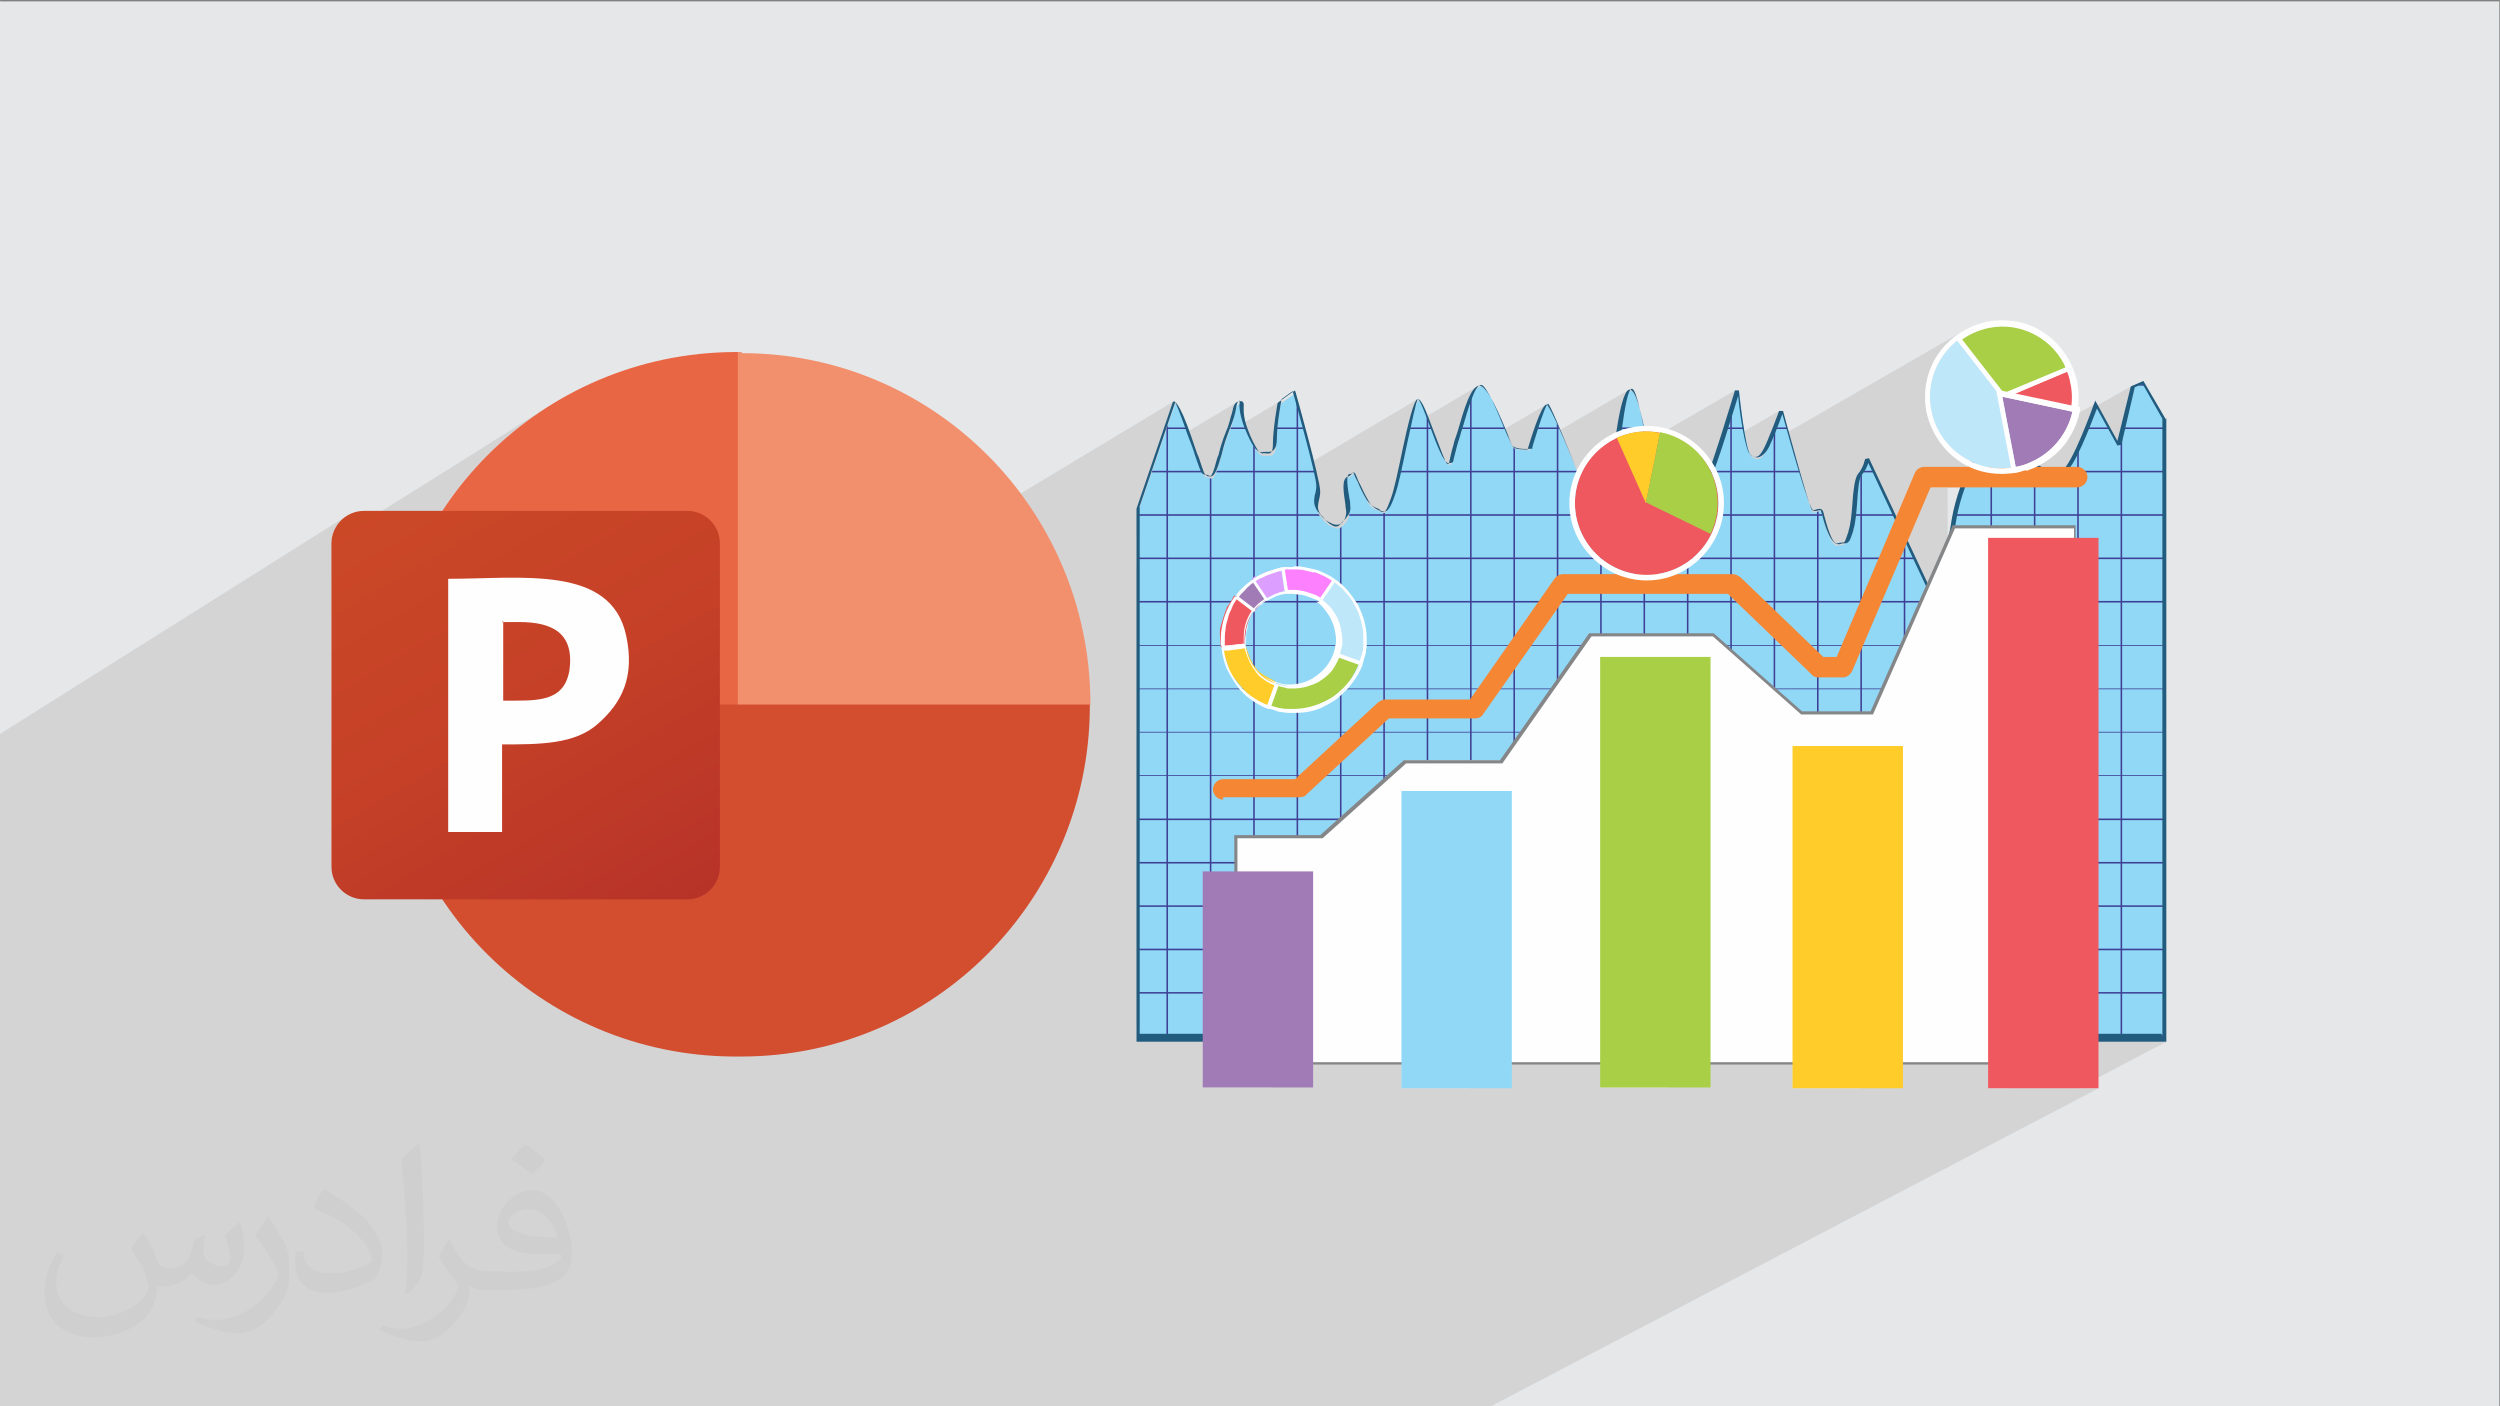 <?xml version="1.0" encoding="UTF-8"?>
<!DOCTYPE svg PUBLIC "-//W3C//DTD SVG 1.1//EN" "http://www.w3.org/Graphics/SVG/1.1/DTD/svg11.dtd">
<!-- Creator: CorelDRAW -->
<svg xmlns="http://www.w3.org/2000/svg" xml:space="preserve" width="3.703in" height="2.083in" version="1.1" style="shape-rendering:geometricPrecision; text-rendering:geometricPrecision; image-rendering:optimizeQuality; fill-rule:evenodd; clip-rule:evenodd"
viewBox="0 0 3703.33 2083.33"
 xmlns:xlink="http://www.w3.org/1999/xlink"
 xmlns:xodm="http://www.corel.com/coreldraw/odm/2003">
 <rect x="0" y="0" width="3703.33" height="2083.33" fill="#808080" stroke="none"/>
 <defs>
  <style type="text/css">
   <![CDATA[
    .str0 {stroke:#FEFEFE;stroke-width:6.94;stroke-miterlimit:2.613}
    .fil5 {fill:none}
    .fil3 {fill:#91D8F7}
    .fil10 {fill:#A17BB6}
    .fil11 {fill:#A8CF45}
    .fil14 {fill:#BFE7FA}
    .fil15 {fill:#DC9FFF}
    .fil0 {fill:#E6E7E8}
    .fil13 {fill:#F0585F}
    .fil16 {fill:#FD81FE}
    .fil7 {fill:#FEFEFE}
    .fil12 {fill:#FFCC29}
    .fil22 {fill:#FFFEFE}
    .fil6 {fill:#215B7E;fill-rule:nonzero}
    .fil4 {fill:#3E4095;fill-rule:nonzero}
    .fil8 {fill:#848688;fill-rule:nonzero}
    .fil20 {fill:#D34D2F;fill-rule:nonzero}
    .fil18 {fill:#E96645;fill-rule:nonzero}
    .fil19 {fill:#F2906E;fill-rule:nonzero}
    .fil9 {fill:#F58634;fill-rule:nonzero}
    .fil17 {fill:#FEFEFE;fill-rule:nonzero}
    .fil2 {fill:#373435;fill-opacity:0.031}
    .fil1 {fill:#373435;fill-opacity:0.102}
    .fil21 {fill:url(#id1)}
   ]]>
  </style>
     <clipPath id="id0">
      <path d="M3206.79 619.23l0 921.68 -1519.78 0 0 -785 53.74 -157.7c0,0 3.5,-2.33 23.36,51.4 18.69,54.91 17.52,56.07 23.36,57.24 5.84,1.17 9.35,8.18 16.35,-12.85 7.01,-22.19 7.01,-28.04 17.52,-54.91 10.51,-26.87 7.01,-39.72 16.35,-40.89 8.17,-1.17 -3.51,4.67 9.34,39.72 12.85,33.88 21.02,38.55 25.7,37.38 4.67,-1.17 17.52,5.84 17.52,-17.52 0,-23.36 7.01,-59.57 7.01,-59.57l21.02 -15.19c0,0 36.21,128.5 36.21,144.85 0,16.35 -8.17,22.19 1.17,37.38 10.51,14.02 24.53,21.02 30.37,16.35 5.84,-4.67 14.02,-11.68 12.85,-24.53 -1.17,-11.68 -10.52,-46.72 0,-50.23 10.51,-2.34 1.17,-15.19 14.02,11.68 12.85,26.87 16.35,33.88 26.87,37.39 10.51,3.5 12.85,12.85 24.53,-18.69 10.51,-31.54 30.37,-144.85 37.38,-143.69 7.01,0 36.22,95.79 43.22,94.62 8.18,0 2.33,4.67 12.85,-30.37 10.52,-35.05 22.19,-84.11 36.22,-85.28 14.02,0 42.06,82.94 46.72,89.95 4.67,5.84 25.7,4.67 25.7,4.67 0,0 18.69,-66.58 25.7,-66.58 7.01,0 74.76,175.22 74.76,175.22 0,0 14.02,30.37 18.69,-9.34 3.5,-39.72 14.02,-185.74 30.37,-186.91 15.19,-1.17 30.37,134.34 39.72,148.36 9.35,14.02 66.59,2.33 77.1,-17.52 9.34,-19.86 43.22,-132 43.22,-132 0,0 9.35,91.11 18.69,98.13 8.18,7.01 15.19,4.67 22.19,-9.35 7.01,-14.02 23.36,-57.24 23.36,-57.24 0,0 40.89,149.53 45.56,149.53 5.84,0 11.68,-4.67 12.85,0 1.17,4.67 11.68,52.57 24.53,49.06 12.85,-3.5 10.51,2.33 18.69,-19.86 7.01,-23.36 4.67,-72.43 14.02,-82.94 9.35,-10.51 10.51,-24.53 10.51,-24.53l100.46 213.78c0,0 23.36,-92.29 28.04,-123.82 4.67,-32.71 28.04,-85.28 36.22,-98.13 8.18,-12.85 -7.01,-37.38 43.22,-7.01 50.23,30.37 65.42,40.89 81.78,36.21 16.35,-5.84 49.06,-100.46 49.06,-100.46l33.88 59.57 21.02 -86.44 15.19 -7.01 31.54 53.73 0.02 -2.35z"/>
     </clipPath>
  <linearGradient id="id1" gradientUnits="userSpaceOnUse" x1="591.5" y1="719.43" x2="966.55" y2="1368.91">
   <stop offset="0" style="stop-opacity:1; stop-color:#CB4827"/>
   <stop offset="0.502" style="stop-opacity:1; stop-color:#C54027"/>
   <stop offset="1" style="stop-opacity:1; stop-color:#B73328"/>
  </linearGradient>
 </defs>
 <g id="Layer_x0020_1">
  <polygon class="fil0" points="-2,2.07 3702.33,2.07 3702.33,2085.26 -2,2085.26 "/>
  <path class="fil1" d="M-2 1649.42l0 -2.95 0 -2.15 0 -1.94 0 -0.43 0 -59.83 0 -414.51 0 -53.17 0 -1.16 0 -24.82 514.15 -323.36 -3.71 2.78 -3.43 3.11 -3.11 3.43 -2.78 3.71 -2.42 3.98 -2.03 4.22 -1.63 4.43 -1.19 4.62 -0.73 4.78 -0.19 3.71 320.18 -200.98 -13.21 8.7 -12.93 9.09 -12.63 9.46 -12.33 9.83 -12.02 10.2 -11.7 10.55 -11.37 10.89 -11.04 11.23 -10.7 11.56 -10.34 11.88 -9.98 12.2 -9.61 12.5 -9.23 12.8 -8.85 13.08 -164.3 102.69 0 424.56 0.25 4.93 0.73 4.78 1.19 4.62 1.63 4.43 2.03 4.21 2.42 3.98 2.78 3.72 3.11 3.43 3.43 3.11 3.71 2.78 3.98 2.42 3.4 1.64 1218.89 -733.43 -1.17 1.17 -0.91 2.66 4.46 -2.69 0.14 0.28 0.17 0.34 0.2 0.41 0.23 0.48 0.26 0.57 0.3 0.65 0.33 0.74 0.37 0.84 -3.43 2.07 -21.06 61.78 112.76 -67.56 -1.52 1.54 -1.22 1.97 -1 2.41 -0.47 1.55 7.68 -4.6 -0.1 0.07 -0.02 0.02 -0.08 0.06 -0.1 0.07 -0.1 0.08 -0.01 0.01 -0.08 0.07 -0.09 0.08 -0.09 0.07 -0.01 0.01 -7.04 4.22 -0.35 1.14 -0.81 3.28 -0.83 3.72 -0.83 2.35 -0.78 2.65 -0.78 2.93 -0.83 3.17 -0.94 3.39 -1.1 3.58 -1.32 3.74 -1.6 3.89 -1.72 4.43 6.68 -3.99 -0.14 0.36 -0.14 0.37 -0.03 0.07 72.44 -43.28 -1.17 1.17 -0.08 0.43 -0.22 1.23 -0.02 0.12 23.95 -14.31 -18.96 13.7 -0 0.01 0 0.02 -0 0.01 -0 0.02 -0 0.02 -0 0.02 -0 0.01 -0 0.03 -0.01 0.04 -0.01 0.04 0 0 -0.01 0.04 -0.01 0.05 -0.01 0.06 -0 0.03 -0.01 0.03 -0.01 0.06 -0.01 0.07 -0.01 0.06 -0 0.02 -0.01 0.07 -0.02 0.08 -0.02 0.09 -0 0.02 -0.02 0.07 -0.02 0.09 -0.02 0.1 -0.01 0.06 -0.01 0.04 -0.02 0.11 -0.02 0.11 -0.02 0.11 0 0 -0.02 0.12 -0.02 0.12 -0.02 0.13 -0.01 0.04 -0.02 0.09 -0.03 0.13 -0.02 0.14 -0.02 0.09 -0.01 0.05 -0.03 0.14 -0.03 0.15 -0.03 0.15 0 0.01 -0.03 0.15 -0.03 0.16 -0.03 0.17 -0.01 0.07 -0.02 0.1 -0.03 0.17 -0.03 0.17 -0.02 0.14 -0.01 0.04 -0.03 0.18 -0.03 0.18 -0.04 0.22 -0.03 0.16 -0.04 0.19 -0.04 0.2 -0.02 0.1 -0.02 0.1 -0.04 0.2 -0.07 0.39 -5.37 3.2 -0 0.02 -0.36 2.24 -0.07 0.41 -0.63 4.1 -0.65 4.45 -0.65 4.72 -0.63 4.92 -0.59 5.05 -0.53 5.09 -0.45 5.07 -0.35 4.96 -0.22 4.79 -0.08 4.53 -0.16 4.29 -0.17 1.24 4.93 -2.93 -0.02 0.48 -0.06 0.94 -0.03 0.39 -0.02 0.18 -0 0.04 -0 0.04 -0 0.04 -0.01 0.11 -0 0.04 -0 0.04 -0.04 0.39 -0 0.04 -0 0.04 -0 0.04 -0 0.04 -0 0.04 -0 0.04 -0 0.04 -0 0.04 -0 0.03 -0 0.04 -0 0.04 -0 0.04 -0 0.04 -0 0.03 -0.03 0.24 -0 0.04 -0 0.03 -0 0.04 -0.02 0.1 -0 0.03 -0 0.04 -0 0.03 -0 0.03 -0.02 0.13 -0 0.03 -0 0.04 -0.02 0.13 -0 0.03 -0.01 0.07 -0 0.03 -0.01 0.07 -0.09 0.54 -0.14 0.75 -0.16 0.71 -0.17 0.68 -0.19 0.64 -0.02 0.07 -0.19 0.58 -0.19 0.53 -0.01 0.02 -0.21 0.52 0 0 -0.22 0.49 -0.01 0.02 -0.23 0.44 -0.02 0.04 -0.26 0.45 -0.48 0.74 -0.06 0.08 -0.22 0.29 -0 0 -0.23 0.28 -0.04 0.05 -0.08 0.09 -0.3 0.31 -0.31 0.3 -0.19 0.17 -0.02 0.02 -0.1 0.08 -0.15 0.11 -0.04 0.03 -0.14 0.11 -0.17 0.12 -0.02 0.01 -0.81 0.48 -75.82 45.06 -0.09 0.05 0 0 -0.09 0.06 -2.27 1.35 -122.51 72.8 0 0.01 122.51 -72.8 0 -0 2.27 -1.35 0.09 -0.06 0.14 -0.08 0.39 -0.23 1.22 -0.72 0 -0.01 0 0 0.07 -0.04 0 0 0 -0 0 0 1.68 -1 45.61 -27.1 0.06 -0.04 21.34 -12.68 6.09 -3.62 0.06 -0.04 -27.49 16.33 -0.06 0.04 -45.61 27.1 -1.68 1 -0 0 0 0 -0 0 -0.07 0.04 -0 0 -0 0.01 -1.22 0.72 -0.39 0.23 -0.14 0.08 -0.09 0.06 -2.27 1.35 -0 0 0 0 -122.51 72.8 0 0 0 0 0 1.06 0 0.05 0 0.56 0 42.32 109.61 -64.91 0.05 -0.03 3.19 -1.89 0.14 -0.08 0.04 -0.03 0.02 -0.01 0.57 -0.33 0.11 -0.07 0.24 -0.14 1.41 -0.83 0.11 -0.06 0.11 -0.07 1.56 -0.92 2.7 -1.6 296.03 -175.31 -1.19 1.13 -0.02 0.02 -1.28 1.98 -1.34 2.76 -0.86 2.13 -0.54 1.33 -0.6 1.71 -0.84 2.41 -1.27 4.04 -0.21 0.67 -1.52 5.23 -1.55 5.7 -1.57 6.1 -1.58 6.44 -0.02 0.07 101.91 -60.2 -2.28 1.94 -0.15 0.17 -2.08 2.44 -1.16 1.72 -0.01 0.02 9.59 -5.67 0.43 -0.25 0.13 -0.07 -0.54 0.32 -3.64 2.15 -0.09 0.05 -0 0 -0 0 -5.88 3.47 -0 0.01 -0.09 0.14 6.11 -3.61 0.01 -0 0.09 -0.06 3.64 -2.15 0.41 -0.24 0.61 -0.36 0.02 -0.01 0 0 0.58 -0.2 0.06 -0.02 0.09 -0.02 0.56 -0.13 0.01 -0 0.05 -0.01 0.61 -0.08 0.07 0 0.07 0 0.07 0 0.07 0 0.07 0.01 0.07 0.01 0.07 0.01 0.07 0.01 0.04 0 0.02 0 0.11 0.02 0.06 0.01 0.06 0.01 0.11 0.03 0.06 0.02 0.06 0.02 0.06 0.02 0.06 0.02 0.4 0.14 0.06 0.02 0.06 0.02 0.06 0.02 0.06 0.02 -0.1 0.06 -0.03 0.02 -0.98 0.58 -0.01 0 -3.64 2.15 -0.1 0.06 -0.24 0.14 -0.39 0.23 -0.01 0 -0.09 0.05 -0.02 0.01 -1.08 0.64 -1.5 0.89 -0.05 0.03 -0.04 0.02 -0.15 0.09 -0 0 -0.06 0.03 -0 0 -0.07 0.04 -0.05 0.03 -0.19 0.11 -0.04 0.02 -0.01 0.01 -0.07 0.04 -0.09 0.05 -0.03 0.02 -0.03 0.02 -0.09 0.06 -0.04 0.03 -0.01 0 -0.68 0.4 -0.19 0.11 -0.01 0 -0.14 0.08 -0 0 -0.25 0.15 -0.03 0.02 -0.13 0.07 -6.06 3.58 0 0 -0.66 1.17 -0.32 0.57 -0.13 0.28 -0.15 0.31 -0.5 1.02 -1.3 2.67 -2.05 4.72 -2 5.11 -1.97 5.44 -1.93 5.7 -1.89 5.91 -1.86 6.06 -1.83 6.15 -1.8 6.19 -1.77 6.17 -0.87 2.57 -0.86 2.48 -0.83 2.4 -0.79 2.33 -0.74 2.28 -0.67 2.24 -0.59 2.2 -0.49 2.19 -1.21 4.17 -1.02 3.76 -0.85 3.37 -0.72 3.02 -0.61 2.69 -0.53 2.39 -0.47 2.11 -0.44 1.87 -0.05 0.82 -0.05 0.28 142.16 -83.43 -1.11 1.1 -0.67 0.67 -1.57 2.26 5.13 -3.01 -0 0 -5.13 3.01 -0.35 0.5 -0.15 0.26 -0.02 0.05 -1.71 3.07 -0.13 0.23 -2.08 4.33 -2.12 4.9 -2.13 5.32 -2.1 5.6 -2.05 5.74 -1.96 5.73 -1.85 5.58 -1.7 5.29 -1.52 4.85 -0.82 2.67 43.59 -25.5 0.37 0.85 0.36 0.81 0.02 0.05 0.38 0.87 0.38 0.88 0.39 0.88 101.41 -59.29 -1.39 1.11 -1.12 1.37 -0.25 0.3 -1.33 2.2 -1.31 2.71 -1.28 3.19 -1.25 3.63 -1.22 4.05 -1.19 4.44 -1.16 4.8 -1.13 5.13 -1.1 5.43 -1.07 5.71 -1.04 5.95 -1.01 6.17 -0.98 6.36 -22.17 12.91 -1.16 0.84 -3.44 2.74 64.46 -37.54 0.01 0.03 -64.62 37.63 -0.66 0.53 -4.1 3.59 -3.95 3.78 -3.41 3.54 -3.25 3.67 -3.09 3.79 -2.93 3.91 -2.76 4.02 -2.59 4.13 -2.41 4.24 -2.23 4.34 -0.47 0.27 0.15 0.38 -596.15 346.58 -0.5 0.29 -0.11 0.06 -0.2 0.11 -0.1 0.06 -3.63 2.11 -0.81 0.47 -0.11 0.06 -1.03 0.6 -0.91 0.53 -0.24 0.14 -0.11 0.06 -7.48 4.35 -0.81 0.47 -0.11 0.06 -39.94 23.22 0 16.88 35.03 -20.34 0.39 -0.22 3.63 -2.11 4.74 -2.76 0.36 -0.21 0.38 -0.22 1.65 -0.96 0.38 -0.22 1.2 -0.7 2.38 -1.38 0.77 -0.45 0.31 -0.18 0.07 -0.04 3.56 -2.07 0.31 -0.18 831.45 -482.74 -0.23 0.76 -0.67 2.2 -0.35 1.13 7.09 -4.11 -0.01 0.02 -7.09 4.11 -0.71 2.34 -1.42 4.66 -1.74 5.68 -2.02 6.56 -2.25 7.3 -2.45 7.91 -2.61 8.37 -2.73 8.69 -2.81 8.88 -2.85 8.93 -2.85 8.83 -0.29 0.9 91.39 -52.79 -0.19 0.5 -0.53 1.43 -0.84 2.25 -1.11 2.96 -1.34 3.55 -1.54 4.04 -1.7 4.41 -1.81 4.67 -1.9 4.82 -1.94 4.86 -1.95 4.79 -1.92 4.6 -1.85 4.31 -1.32 2.96 295.23 -170.03 -4.83 2.81 -4.68 3.02 -4.52 3.22 -4.34 3.42 -4.17 3.62 -3.98 3.81 -3.79 3.99 -3.59 4.17 -3.39 4.35 -3.17 4.52 -2.94 4.67 -2.69 4.8 -2.44 4.91 -2.19 5.03 -1.94 5.13 -1.69 5.22 -1.43 5.31 -1.17 5.39 -0.46 2.76 8.11 -4.65 -0.51 2.35 -7.98 4.58 -0.07 0.43 -0.65 5.51 -0.38 5.57 -0.12 5.61 0.15 5.64 0.41 5.67 0.69 5.69 0.96 5.69 1.44 5.64 1.68 5.52 1.91 5.4 2.15 5.27 2.37 5.13 2.59 4.99 2.81 4.84 3.02 4.68 3.22 4.52 3.42 4.34 3.62 4.17 3.81 3.98 3.99 3.79 4.17 3.59 4.35 3.39 4.52 3.17 1.58 1.09 1.61 1.05 1.63 1.02 1.66 0.99 1.68 0.96 1.7 0.93 1.72 0.89 1.74 0.86 -0.18 0.41 -53.56 30.37 22.5 0 18.64 0 -1.05 3.02 -1.02 3.03 -0.99 3.04 -0.96 3.05 -0.92 3.04 -0.89 3.04 -0.85 3.02 -0.65 2.4 138.15 -78.09 -0.43 0.37 -0.44 0.37 -0.43 0.37 -0.44 0.37 -0.44 0.37 -0.44 0.37 -0.44 0.36 -0.44 0.36 -134.94 76.27 -0.45 1.74 124.69 -70.47 -0.26 0.16 -0.26 0.16 -0.26 0.16 -0.26 0.16 -0.26 0.16 -0.27 0.16 -0.26 0.16 -0.26 0.15 -122.61 69.29 -0.17 0.64 -0.73 2.94 -0.69 2.9 -0.65 2.85 -0.6 2.8 -0.17 0.83 124.23 -70.15 0.5 -0.25 0.14 0.08 2.94 -1.66 5.34 -2.97 -8.24 4.65 0.63 0.36 -125.76 71.01 -0.17 0.83 -0.5 2.68 -0.45 2.61 -0.28 2.04 -0.32 2.17 -0.37 2.3 -0.4 2.42 -0.44 2.53 -0.48 2.64 -0.51 2.73 -0.54 2.83 -2.81 6.38 -4.37 9.93 257.36 -144.92 1.26 -0.25 -0.42 1.73 -259.33 146 -24.59 55.79 -1171.59 657.49 0 22.66 98.13 0 0 67.75 102.17 0 61.37 -33.88 130.84 0 0 35.05 99.22 0 64.32 -35.05 130.83 0 0 33.88 100.56 0 62.98 -33.88 121.49 0 0 35.05 97.57 0 65.97 -35.05 126.16 0 0 35.05 32.55 0 131 -68.92 100.46 0 -131.56 68.92 31.1 0 -904.24 473.09 -29.9 0 -96.05 0 -31.29 0 -63.77 0 -57.52 0 -63.43 0 -93.81 0 -62.98 0 -55.93 0 -60.55 0 -96.67 0 -60.12 0 -63.59 0 -61.84 0 -95.39 0 -61.39 0 -66.44 0 -58.99 0 -98.23 0 -116.8 0 -93.82 0 -38.6 0 -67.52 0 -2.36 0 -0.73 0 -11.95 0 -7.3 0 -0.37 0 -28.35 0 -8.73 0 -1.14 0 -0.07 0 -0.26 0 -0.05 0 -17.94 0 -0.11 0 -2.35 0 -1.51 0 -30.94 0 -6.15 0 -3.94 0 -6.4 0 -0.22 0 -3.34 0 -0.07 0 -0.06 0 -0.25 0 -0.22 0 -0.09 0 -0.09 0 -0.63 0 -0.1 0 -0.13 0 -0.14 0 -0.1 0 -0.76 0 -0.14 0 -0.13 0 -0.43 0 -1.53 0 -0.12 0 -0.16 0 -0.36 0 -0.5 0 -0.74 0 -10.09 0 -0.48 0 -1.59 0 -0.46 0 -0.95 0 -0.18 0 -4.39 0 -1.86 0 -14.74 0 -6.3 0 -1.31 0 -0.85 0 -2.17 0 -1.26 0 -0.91 0 -19.19 0 -2.01 0 -3.69 0 -7.06 0 -22.34 0 -3.05 0 -1.24 0 -0 0 -1.91 0 -4.45 0 -27.69 0 -5.52 0 -19.83 0 -2.56 0 -0.09 0 -23.59 0 -62.53 0 -3.18 0 -18.83 0 -11.15 0 -18.39 0 -0.01 0 -0.11 0 -0.03 0 -0 0 -0.18 0 -0.02 0 -0.13 0 -0 0 -0.15 0 -0.02 0 -0.16 0 -0.03 0 -0.46 0 -0.27 0 -0.3 0 -0.32 0 -0.11 0 -0.24 0 -0.09 0 -0.29 0 -0.06 0 -0.18 0 -0.16 0 -0.03 0 -0.39 0 -0.01 0 -0.17 0 -0.06 0 -0.18 0 -0.05 0 -0.47 0 -0.5 0 -0.33 0 -0.2 0 -0.55 0 -0.26 0 -1.35 0 -8.24 0 -6.86 0 -0.27 0 -0.79 0 -30.08 0 -29.59 0 -81.33 0 0 -10.51 0 -0.02 0 -3 0 -15.58 0 -0.43 0 -0.36 0 -0.39 0 -1.19 0 -1.19 0 -1.19 0 -0.59 0 -0.59 0 -1.19 0 -1.19 0 -1.19 0 -0.4 0 -0.79 0 -1.18 0 -1.19 0 -1.19 0 -0.21 0 -0.97 0 -1.19 0 -0.36 0 -0.82 0 -1.19 0 -0.02 0 -0.5 0 -0.03 0 -0.64 0 -0.17 0 -0.74 0 -0.28 0 -1.18 0 -1 0 -0.18 0 -1.18 0 -1.18 0 -1.17 0 -0.8 0 -0.37 0 -1.17 0 -0.37 0 -0.8 0 -0.2 0 -0.97 0 -0.61 0 -0.55 0 -0.74 0 -0.06 0 -1.52 0 -1.05 0 -0.1 0 -0.17 0 -0.25 0 -0.74 0 -1.15 0 -0.15 0 -1 0 -1.14 0 -0.22 0 -2.04 0 -1.13 0 -1.12 0 -0.04 0 -0.35 0 -0.13 0 -0.6 0 -1.41 0 -1.78 0 -0.15 0 -1.1 0 -1.1 0 -1.09 0 -0.77 0 -0.31 0 -1.07 0 -1.07 0 -1.06 0 -0.58 0 -0.17 0 -0.07 0 -0.24 0 -0.81 0 -0.21 0 -0.03 0 -0.87 0 -0.07 0 -0.04 0 -0.07 0 -0.7 0 -0.19 0 -0.15 0 -0.4 0 -0.05 0 -0.1 0 -0.48 0 -0.06 0 -0.03 0 -0.19 0 -0.04 0 -0.11 0 -0.06 0 -0.01 0 -0.11 0 -0.13 0 -0.01 0 -0 0 -0.06 0 -0.05 0 -0.18 0 -0.13 0 -0.37 0 -0.43 0 -0.06 0 -0.04 0 -0.96 0 -0.06 0 -0.09 0 -0.03 0 -0.02 0 -0.07 0 -0.07 0 -0.72 0 -0 0 -1 0 -0.99 0 -0.98 0 -0.06 0 -0.92 0 -0.96 0 -12.83 0 -8.33 0 -0.01 0 -0.06 0 -0.05 0 -0.01 0 -0.1 0 -0.12 0 -0.02 0 -0.11 0 -0.02 0 -0.11 0 -0.15 0 -0.15 0 -0.01 0 -0.19 0 -0.05 0 -0.28 0 -0.06 0 -0.03 0 -0.22 0 -0.01 0 -0.11 0 -0.14 0 -0.05 0 -0.03 0 -0.19 0 -2.8 0 -3.99 0 -3.93 0 -0 0 -0 0 -0.01 0 -0.01 0 -0.53 0 -0.07 0 -0.05 0 -0.01 0 -0.02 0 -0.04 0 -0.07 0 -0.92 0 -0.43 0 -0.02 0 -0.04 0 -0.05 0 -0 0 -0 0 -0.04 0 -0.02 0 -0.03 0 -0.01 0 -0.01 0 -0.01 0 -0.04 0 -0.02 0 -0.04 0 -0.02 0 -0.07 0 -0.07 0 -0 0 -0.02 0 -0.04 0 -0.02 0 -0.06 0 -0.02 0 -0.01 0 -0.05 0 -0.01 0 -0.07 0 -0.01 0 -0.07 0 -0 0 -0.08 0 -0.01 0 -0.07 0 -0.01 0 -0.02 0 -0.04 0 -0.04 0 -0.02 0 -0.07 0 -0.03 0 -0.09 0 -0.02 0 -0.06 0 -0.03 0 -0.01 0 -0.01 0 -0 0 -0.01 0 -0.03 0 -0.01 0 -0 0 -0 0 -0 0 -0.06 0 -0.05 0 -0.07 0 -0.13 0 -0.04 0 -0.1 0 -0.02 0 -0.11 0 -0.02 0 -0.13 0 -0 0 -0.04 0 -0.11 0 -0 0 -0.15 0 -0.02 0 -0.3 0 -0.17 0 -0.06 0 -0.17 0 -0.02 0 -0.11 0 -0.09 0 -0.09 0 -0.11 0 -0.08 0 -0.17 0 -0.24 0 -0.02 0 -0.16 0 -0.04 0 -0.2 0 -0.02 0 -0.48 0 -0.01 0 -0.14 0 -0.11 0 -0.03 0 -0.23 0 -0.06 0 -0.03 0 -0.03 0 -0.03 0 -0.03 0 -0.04 0 -0.03 0 -0.03 0 -0.03 0 -0.17 0 -0.04 0 -0.03 0 -0.03 0 -0.03 0 -0.04 0 -0.01 0 -0.03 0 -0.03 0 -0.04 0 -0.04 0 -0.03 0 -0.04 0 -0.04 0 -0.04 0 -0.03 0 -0.02 0 -0.02 0 -0.03 0 -0.04 0 -0.03 0 -0.04 0 -0.03 0 -0.04 0 -0.03 0 -0.04 0 -0.02 0 -0.01 0 -0.04 0 -0.04 0 -0.02 0 -0.01 0 -0.04 0 -0.04 0 -0.04 0 -0.04 0 -0.04 0 -0.03 0 -0.01 0 -0.04 0 -0.03 0 -0.04 0 -0.04 0 -0.04 0 -0.04 0 -0.04 0 -0.04 0 -0.03 0 -0 0 -0.04 0 -0.04 0 -0.04 0 -0.04 0 -0.04 0 -0.04 0 -0.04 0 -0.04 0 -0.04 0 -0.09 0 -0.28 0 -0.06 0 -0.04 0 -0.03 0 -0.03 0 -0.04 0 -0.03 0 -0.27 0 -0.04 0 -0.38 0 -0.04 0 -0.03 0 -0.32 0 -0.04 0 -0.02 0 -0.02 0 -0.04 0 -0.04 0 -0.04 0 -0.04 0 -0.04 0 -0.04 0 -0.01 0 -0.07 0 -0.04 0 -0.03 0 -0.04 0 -0.04 0 -0.04 0 -0.04 0 -0.04 0 -0.23 0 -0.04 0 -0.04 0 -0.04 0 -0.04 0 -0.04 0 -0.13 0 -0.72 0 -0.06 0 -0.28 0 -0.06 0 -0.74 0 -0.06 0 -0.12 0 -0.06 0 -1.56 0 -2.11 0 -0.29 0 -5.39 0 -4.81 0 -8.96 0 -0.02 0 -3.31 0 -10.23 0 -4.69 0 -6.04 0 -0.07 0 -0.04 0 -0.04 0 -0.04 0 -0.04 0 -0.04 0 -0.03 0 -0.06 0 -0.03 0 -0.03 0 -0.04 0 -0.03 0 -0.03 0 -0.03 0 -0.03 0 -0.02 0 -0.02 0 -0.02 0 -0.02 0 -0.02 0 -0.02 0 -0.02 0 -0.02 0 -0 0 -0.02 0 -0.02 0 -0.05 0 -0.01 0 -0.01 0 -0 0 -0.01 0 -0 0 -0.01 0 -0.01 0 -0.04 0 -0 0 -0 0 -0 0 -0.01 0 -0.01 0 -0 0 -0 0 -1.24 0 -0.29 0 -0.36 0 -0.37 0 -0.5 0 -0.37 0 -0.24 0 -0.77 0 -0.14 0 -10.98 0 -0.7 0 -0.05 0 -0.06 0 -0.05 0 -0.06 0 -0.34 0 -0.04 0 -0.04 0 -0.05 0 -0.04 0 -0.08 0 -0.04 0 -0.04 0 -0.07 0 -0.01 0 -0.02 0 -0.34 0 -0.27 0 -0.18 0 -0.02 0 -0.02 0 -0.13 0 -0 0 -0 0 -0.07 0 -0.01 0 -0.01 0 -2.02 0 -0.61 0 -18.51 0 -6.83 0 -1.41 0 -0.07 0 -0.17 0 -0.04 0 -0.01 0 -0.09 0 -0 0 -0 0 -0.02 0 -0.01 0 -0 0 -2.57 0 -0.39 0 -40.62 0 -0 0 -0 0 -0.01 0 -0 0 -0.02 0 -0.02 0 -0.01 0 -0.02 0 -0.02 0 -0 0 -0.05 0 -0.1 0 -0.13 0 -0.04 0 -0.02 0 -0.13 0 -0 0 -0.15 0 -0.04 0 -0.41 0 -0.28 0 -0.03 0 -0.28 0 -0.02 0 -0.33 0 -0.36 0 -0.01 0 -0.38 0 -0.43 0 -0.05 0 -0.49 0 -0.53 0 -0.08 0 -0.48 0 -0.61 0 -0.05 0 -0.39 0 -0.06 0 -0.03 0 -0.06 0 -0.03 0 -0.11 0 -0.03 0 -0.02 0 -0.11 0 -0.03 0 -0.02 0 -0.03 0 -0.03 0 -0.09 0 -0.03 0 -0.03 0 -0.03 0 -0.2 0 -0.03 0 -0.03 0 -0.03 0 -0.03 0 -0.03 0 -0.02 0 -0.03 0 -0.03 0 -0.03 0 -0.03 0 -0.03 0 -0.03 0 -0.03 0 -0.03 0 -0.33 0 -0.02 0 -0.01 0 -0.04 0 -0.09 0 -0.03 0 -0.04 0 -0.03 0 -0.15 0 -0.34 0 -0.83 0 -0.35 0 -0.08 0 -1.83 0 -3.06 0 -2.59 0 -2.96 0 -1.28 0 -1.54 0 -0.93 0 -1.42 0 -0.72 0 -1.64 0 -1.99 0 -0.39 0 -5.67 0 -0.39 0 -1.08 0 -6.46 0 -14.19 0 -0.02 0 -0.32 0 -0.17 0 -0.08 0 -0.09 0 -0.16 0 -0.15 0 -0.13 0 -0.18 0 -0.15 0 -0.15 0 -0.03 0 -0.11 0 -0.14 0 -0.21 0 -0.06 0 -0.13 0 -0.13 0 -0.12 0 -0.01 0 -0.12 0 -0.12 0 -0.11 0 -0.04 0 -0.08 0 -0.11 0 -0.11 0 -0.07 0 -0.03 0 -0.1 0 -0.1 0 -0.09 0 -0 0 -0.09 0 -0.09 0 -0.09 0 -0.03 0 -0.05 0 -0.08 0 -0.08 0 -0.06 0 -0.01 0 -0.07 0 -0.07 0 -0.06 0 -0.01 0 -0.05 0 -0.06 0 -0.05 0 -0.02 0 -0.02 0 -0.05 0 -0.04 0 -0.03 0 -0 0 -0.04 0 -0.03 0 -0.03 0 -0 0 -0.02 0 -0.02 0 -0.02 0 -0 0 -0.02 0 -0.01 0 -2.17 0 -1.45 0 -0.43 0 -0.05 0 -0.26 0 -0.26 0 -2.91 0 -0.21 0 -19.1 0 -6.38 0 -0 0 -0.02 0 -0.02 0 -0.02 0 -0 0 -0.02 0 -0.02 0 -0.01 0 -0.01 0 -4.54 0 -37.21 0 -8.08zm1685.51 -860.38l0 0 123.89 -73.64 0 -0 -123.89 73.64zm929.25 -115.05l257.6 -148.21 -257.6 148.21zm212.35 53.75l77.95 -44.26 -77.95 44.26zm60.04 -5.7l216.46 -122.63 -0.29 0.8 -0.82 2.28 -0.81 2.23 56.83 -32.19 -19.85 80.6 -251.47 141.68m-787.24 -197.24l-0.68 2.52 -0.76 2.99 -0.81 3.35 -4.26 2.52m6.75 -16.37l2.37 -1.41 0.22 0.06 0.25 0.17 0.28 0.27 0.31 0.37 0.34 0.47 0.37 0.57 0.29 0.49 0 0 0.1 0.17 0.42 0.75 -5.2 3.08m83.19 -18.16l-0 0 1.75 -1.03 4.13 -2.44 0 -0 0.12 -0.07 -0.11 0.07 -0.01 0 -5.88 3.47zm-1.3 2.04l-0 0 6.01 -3.55 0 -0 0.15 -0.09 0.09 -0.05 2.03 -1.2 -2.15 1.27 -0.12 0.07 -6 3.55zm-0.17 0.29l0 0 6.08 -3.59 -0.07 0.04 -6 3.54zm-20.75 58.54l-86.58 50.95m112.94 -112.14l0.18 -0.11m1.04 -0.62l0.02 -0 0.01 -0.01m-1.2 0.71l-0.04 0.03m0.23 -0.2l0.19 -0.11 0.12 -0.07 0.6 -0.35 0.02 -0.01m-7.21 4.2l6.04 -3.57 0.13 -0.08 -0.13 0.08 -0 0 -6.05 3.57m6.39 -3.78l0.48 -0.28 0.25 -0.15m-7.07 4.12l6.05 -3.57 0 -0 0.93 -0.55 0.11 -0.06 0.02 -0.01m-6.78 3.62l4.74 -2.8m1.26 -0.74l0.12 -0.07 0 -0m-6.09 3.55l6.01 -3.55 0.11 -0.07 0.07 -0.04 0.05 -0.03 0.19 -0.11m-0.43 0.25l-6.01 3.55m6.12 -3.66l0.24 -0.14 0.17 -0.1 0 -0m-0.37 0.22l-0.04 0.03m0.16 -0.14l0.17 -0.1m-0.26 0.1l0.18 -0.1 0 -0m-0.09 -0.09l2.67 -1.58m-2.59 1.53l-0.09 0.05m0.12 -0.24l2.21 -1.3 -1.24 0.73 -0.97 0.57zm0.79 -1.34l0.07 -0.04 0.04 -0.02m-5.96 3.48l6.11 -3.61 -0.22 0.13 -5.89 3.48m11.04 -6.67l0.01 -0.01m-4.92 2.82l0 -0m0.1 -0.06l-0.1 0.06 -5.88 3.47m10.78 -6.28l-0.6 0.27 -0.02 0.01m-0.57 0.32l0.45 -0.25m-4.24 2.6l0 0m-0.15 0.23l-0.02 0.02m-1.01 1.71l0 0m-0.17 0.29l-0.04 0.07 0 0m-0.33 0.62l0 0m-0.05 0.08l0 0m-0.13 0.24l-0.59 1.13 -6.13 3.62m6.08 -8.89l7.15 -4.22 -1.18 0.85 -1.19 1.17 -1.19 1.46 -0.96 1.42m-114.8 115.46l86.58 -50.95m-5.84 18.69l-84.59 49.72m74.37 -23.79l4.38 -2.57 -4.38 2.57zm266.79 -104.69l6.48 -3.79 0.5 -0.28 0.5 -0.13 0.84 0.09 0.86 0.54 0.88 0.97 0.9 1.37 0.91 1.76 0.93 2.12 0.94 2.46 0.94 2.78 0.96 3.08 0.96 3.35 0.96 3.61 0.97 3.84 0.97 4.05 0.97 4.24 0.97 4.41 0.96 4.56m-143.84 -18.13l4.62 -2.71 -0.28 0.24 -0.3 0.33 -0.32 0.42 -0.33 0.5 -0.35 0.58 -0.32 0.57 -0 0.01 0.56 -0.33 0.04 -0.02 0.19 -0.08 0.04 -0.01 0.04 -0.01 0.04 -0.01 0.04 -0.01 0.04 -0.01 0.04 -0.01 0.04 -0 0.04 -0 0.04 -0 0.04 -0 0.04 0 0.04 0 0.04 0.01 0.04 0.01 0.05 0.02 0.04 0.02 0.05 0.02 0.05 0.03 0.05 0.03 0.01 0 0 0 -0 0 -0.07 0.04 0 0 0.06 -0.04m-0.6 0.35l0 0 0.11 -0.07 -0.12 0.07 -6.43 3.77m6.85 -4.02l0 0 0.11 -0.07 -0.11 0.07 -0.3 0.18m-0.95 0.07l0.53 -0.31m-0.1 0l-0.04 0.02 -0.02 0.01 -0.05 0.03 -0.45 0.26m-399.43 2.26l5.43 -3.24m-5.47 3.5l5.43 -3.24m-5.52 3.78l5.41 -3.23m-5.65 4.64l5.39 -3.22m-5.49 3.83l5.39 -3.22m-0.24 1.34l-0.01 0.02 -5.36 3.2m-0.77 55.22l-5.14 3.06 5.14 -3.06zm-0.06 0.57l-5.26 3.13m0 0l5.26 -3.13m-0.08 0.65l-5.38 3.2m0 0l5.38 -3.2m-0.02 0.17l-5.41 3.22m0 0l5.41 -3.22m-0.04 0.26l-5.46 3.24m0 0l5.46 -3.24m-0.81 3.72l-79.68 47.35 0 0 79.68 -47.36zm-82.09 49.25l0.13 -0.54m81.35 -47.06l-79.42 47.2 0 0 79.42 -47.2zm-204.91 122.77l122.51 -72.8 0 0 0.26 -0.16 0.11 -0.07 0.09 -0.35m80.65 -47.13l-78.55 46.67 0 0 78.55 -46.68zm-80.89 48.06l-0.23 0.14 0.23 -0.13 0 -0zm2.24 -1.33l0 0 0 -0zm-2.29 1.52l-0.18 0.11 0.18 -0.11 0 -0zm80.35 -47.54l-80.42 47.78 -0.12 0.07 -0 0 -122.51 72.8m124.99 -74.31l-0.01 0.05 78.07 -46.39m-78.27 46.91l0 -0 0 0zm76.84 -45.66l-0.83 0.49m0.59 -0.33l-0.06 0.04 0.06 -0.04 0.06 -0.04 -0.06 0.04zm-0.25 0.15l-27.17 16.14 -45.54 27.06 72.71 -43.2zm-72.74 43.22l-1.67 0.99 -0.01 0.01 -0.01 0 -0.06 0.04 -0.02 0.01 -1.22 0.72 0 0 -0 0 -0.52 0.31 -0.06 0.04 0.03 -0.02 0.03 -0.02 0 -0 0 -0m0.14 -0.08l0.39 -0.22 1.22 -0.73 0 -0 0.02 -0.01 0.06 -0.04m-1.93 1.14l0 0 -0 0 -2.26 1.35 -0 -0 0 0 -122.51 72.8m122.51 -72.8l-122.51 72.8m0 0l8.06 -4.79 -8.06 4.79m122.52 -72.8l2.26 -1.35 0 -0 0.09 -0.05m0.53 -0.32l0 -0 0.01 0m1.3 -0.77l0.01 -0.01 1.67 -0.99 0.03 -0.02 45.58 -27.09m0.06 -0.04l27.08 -16.09m-72.76 43.23l0 -0 0.02 -0 -0.02 0.01 0 0m-5.88 3.49l2.27 -1.35m0.09 -0.06l0.53 -0.31m1.23 -0.73l0.07 -0.04m0 -0l1.68 -1 45.67 -27.14 27.43 -16.3 -0.02 0.02 -0.04 0.02m-0.3 0.19l-72.72 43.21m-5.9 3.5l0 0m2.36 -1.4l-0.09 0.06m0.09 -0.06l0.52 -0.31m0 -0l1.22 -0.73m0.08 -0.05l0.01 -0m1.68 -1l0.02 -0.01m72.72 -43.21l-72.74 43.22m-5.89 3.5l-12.89 51.87m-69.67 280.21l-4.91 19.76m8.76 -5.09l4.55 -19.56m64.5 -277.24l11.93 -51.3m3.61 -2.15l72.74 -43.22m-74.42 44.21l-0.08 0.05m0 0l-1.23 0.73m0 0.01l-0.53 0.31m0 0l-11.89 51.28m-64.3 277.12l-4.54 19.55m-0.36 0.21l4.55 -19.56m64.5 -277.24l11.93 -51.3m76.83 -45.67l-0.06 0.04 -6.15 3.65m-68.78 40.87l-1.23 0.73 -0.52 0.31 -11.89 51.28m-64.3 277.12l-4.54 19.55m2.03 -1.18l4.45 -19.5m63.09 -276.43l11.68 -51.15 -11.68 51.15m-63.09 276.43l-4.45 19.5m4.73 -2.75l4.26 -19.39m60.31 -274.83l11.15 -50.85 -11.15 50.85m-60.31 274.83l-4.26 19.39m0.31 -0.18l4.24 -19.39m60.12 -274.72l11.12 -50.83m-91.68 354.33l4.91 -19.76m69.67 -280.21l12.89 -51.87"/>
  <path class="fil2" d="M214.02 1828.24c7,11 12,21 16,32 3,7 5,19 21,19 5,0 11,-1 17,-5 7,-3 12,-9 14,-17l6 -21 15 -7 1 1c-2,8 -3,16 -3,21 0,18 15,24 27,24 7,0 13,-4 13,-10 0,-8 -4,-23 -8,-35 7,-7 14,-14 22,-20l1 1c4,15 6,30 6,40 0,10 -4,20 -8,27 -7,14 -20,25 -36,25 -12,0 -25,-6 -34,-17l-1 0c-9,11 -22,20 -43,20l-7 0c-1,14 -4,24 -9,33 -13,25 -50,42 -85.01,42 -49,0 -73.01,-28 -73.01,-66 0,-23 8,-45 19,-60l10 4c-7,14 -12,27 -12,40 0,35 29,52 62,52 31,0 68.01,-19 75.01,-42 -3,-25 -12,-36 -26,-59 4,-7 10,-15 17,-23l1 0 0 0 0 0 0 0 2 1 0 0 0 0 0 0 0 0 0 0 0 0 0 0 0 0 0 0 0 0 0 0 0 0 0 0 0 0 0.02 -0.01zm564.05 -133.01c10,6 20,14 30,23 -6,8 -12,15 -21,21 -10,-8 -20,-15 -30,-22 7,-8 14,-15 20,-22l0 0 0 0 0 0 1 0 0 0 0 0 0 0 0 -0zm5 96.01c-17,0 -30,11 -30,19 0,17 33,23 73.01,23 -5,-20 -22,-42 -43,-42l0 0zm-37 93.01c22,0 41,-1 55,-4 16,-4 30,-12 30,-18 0,-2 0,-3 -1,-5 -9,1 -19,1 -29,1 -29,0 -52,-7 -61,-23 -2,-5 -4,-10 -4,-16 0,-16 7,-32 19,-42 10,-9 21,-14 33,-14 20,0 37,16 48,42 6,14 11,30 11,51 0,14 -4,25 -12,34 -16,15 -45,21 -90.01,21l-20 0 0 0 -5 0c-11,0 -19,-2 -25,-7l-1 0c0,3 1,5 1,7 0,10 -3,23 -10,33 -20,30 -42,43 -60,43 -19,0 -42,-7 -63,-17l4 -7c7,3 16,5 29,5 34,0 78.01,-33 84.01,-64 -1,-3 -4,-6 -7,-10 -10,-12 -16,-22 -22,-32 5,-10 10,-18 14,-25l2 0c14,29 28,46 57,46l5 0 0 0 21 0 0 0 0 0 0 0 -3 1 0 0 0 0 0 0 -0 -0zm-146.01 31c2,-14 3,-29 3,-43l0 -21c0,-39 -5,-96.01 -9,-133.01 7,-8 17,-17 25,-23l2 1c5,47 7,101.01 7,151.01 0,13 -1,26 -2,35 -1,12 -8,21 -22,35l-3 -1 0 0 0 0 0 0 -1 -1 0 0 0 0 0 0 -0 0zm-151.02 -62.01c1,18 10,33 41,33 20,0 36,-5 55,-14 3,-1 5,-3 5,-5 0,-12 -9,-27 -24,-41 -14,-13 -34,-25 -52,-32 -6,-3 -8,-5 -8,-8 0,-5 7,-16 13,-24l2 0c20,11 43,27 60,44 15,16 25,33 25,51 0,13 -4,26 -11,38 -22,11 -46,20 -70.01,20 -29,0 -48,-14 -48,-45 0,-3 0,-9 1,-16l10 0 0 0 0 0 0 0 1 -1 0 0 0 0 0 0 0 0 0 0zm-52 -52l18 29c7,11 13,22 13,41l0 24c0,19 -12,39 -32,60 -15,14 -29,20 -42,20 -19,0 -40,-6 -65,-17l3 -7c8,2 17,4 28,4 36,0 72.01,-26 89.01,-58 2,-4 3,-7 3,-9 0,-4 -2,-8 -4,-11 -9,-17 -19,-33 -30,-47 6,-9 12,-18 18,-27l1 0 0 -2 0 0 0 0 0 0 0 0 0 -0z"/>
  <g id="_1825482555792">
   <g>
    <path class="fil3" d="M3206.79 619.23l0 921.68 -1519.78 0 0 -785 53.74 -157.7c0,0 3.5,-2.33 23.36,51.4 18.69,54.91 17.52,56.07 23.36,57.24 5.84,1.17 9.35,8.18 16.35,-12.85 7.01,-22.19 7.01,-28.04 17.52,-54.91 10.51,-26.87 7.01,-39.72 16.35,-40.89 8.17,-1.17 -3.51,4.67 9.34,39.72 12.85,33.88 21.02,38.55 25.7,37.38 4.67,-1.17 17.52,5.84 17.52,-17.52 0,-23.36 7.01,-59.57 7.01,-59.57l21.02 -15.19c0,0 36.21,128.5 36.21,144.85 0,16.35 -8.17,22.19 1.17,37.38 10.51,14.02 24.53,21.02 30.37,16.35 5.84,-4.67 14.02,-11.68 12.85,-24.53 -1.17,-11.68 -10.52,-46.72 0,-50.23 10.51,-2.34 1.17,-15.19 14.02,11.68 12.85,26.87 16.35,33.88 26.87,37.39 10.51,3.5 12.85,12.85 24.53,-18.69 10.51,-31.54 30.37,-144.85 37.38,-143.69 7.01,0 36.22,95.79 43.22,94.62 8.18,0 2.33,4.67 12.85,-30.37 10.52,-35.05 22.19,-84.11 36.22,-85.28 14.02,0 42.06,82.94 46.72,89.95 4.67,5.84 25.7,4.67 25.7,4.67 0,0 18.69,-66.58 25.7,-66.58 7.01,0 74.76,175.22 74.76,175.22 0,0 14.02,30.37 18.69,-9.34 3.5,-39.72 14.02,-185.74 30.37,-186.91 15.19,-1.17 30.37,134.34 39.72,148.36 9.35,14.02 66.59,2.33 77.1,-17.52 9.34,-19.86 43.22,-132 43.22,-132 0,0 9.35,91.11 18.69,98.13 8.18,7.01 15.19,4.67 22.19,-9.35 7.01,-14.02 23.36,-57.24 23.36,-57.24 0,0 40.89,149.53 45.56,149.53 5.84,0 11.68,-4.67 12.85,0 1.17,4.67 11.68,52.57 24.53,49.06 12.85,-3.5 10.51,2.33 18.69,-19.86 7.01,-23.36 4.67,-72.43 14.02,-82.94 9.35,-10.51 10.51,-24.53 10.51,-24.53l100.46 213.78c0,0 23.36,-92.29 28.04,-123.82 4.67,-32.71 28.04,-85.28 36.22,-98.13 8.18,-12.85 -7.01,-37.38 43.22,-7.01 50.23,30.37 65.42,40.89 81.78,36.21 16.35,-5.84 49.06,-100.46 49.06,-100.46l33.88 59.57 21.02 -86.44 15.19 -7.01 31.54 53.73 0.02 -2.35z"/>
    <g>
    </g>
    <g style="clip-path:url(#id0)">
     <g>
      <polygon id="_1" class="fil4" points="1531.65,1533.9 3360.99,1533.9 3360.99,1536.23 1531.65,1536.23 "/>
      <polygon class="fil4" points="1531.65,1469.65 3360.99,1469.65 3360.99,1471.98 1531.65,1471.98 "/>
      <polygon class="fil4" points="1531.65,1405.4 3360.99,1405.4 3360.99,1407.74 1531.65,1407.74 "/>
      <polygon class="fil4" points="1531.65,1341.15 3360.99,1341.15 3360.99,1343.49 1531.65,1343.49 "/>
      <polygon class="fil4" points="1531.65,1276.9 3360.99,1276.9 3360.99,1279.24 1531.65,1279.24 "/>
      <polygon class="fil4" points="1531.65,1212.65 3360.99,1212.65 3360.99,1214.99 1531.65,1214.99 "/>
      <polygon class="fil4" points="1531.65,1148.41 3360.99,1148.41 3360.99,1149.57 1531.65,1149.57 "/>
      <polygon class="fil4" points="1531.65,1084.16 3360.99,1084.16 3360.99,1085.33 1531.65,1085.33 "/>
      <polygon class="fil4" points="1531.65,1019.91 3360.99,1019.91 3360.99,1021.08 1531.65,1021.08 "/>
      <polygon class="fil4" points="1531.65,955.66 3360.99,955.66 3360.99,956.83 1531.65,956.83 "/>
      <polygon class="fil4" points="1531.65,890.24 3360.99,890.24 3360.99,892.58 1531.65,892.58 "/>
      <polygon class="fil4" points="1531.65,826 3360.99,826 3360.99,828.33 1531.65,828.33 "/>
      <polygon class="fil4" points="1531.65,761.74 3360.99,761.74 3360.99,764.08 1531.65,764.08 "/>
      <polygon class="fil4" points="1531.65,697.5 3360.99,697.5 3360.99,699.83 1531.65,699.83 "/>
      <polygon class="fil4" points="1531.65,633.25 3360.99,633.25 3360.99,635.58 1531.65,635.58 "/>
      <polygon class="fil4" points="1531.65,569 3360.99,569 3360.99,571.33 1531.65,571.33 "/>
      <polygon class="fil4" points="2498.88,1535.06 2498.88,570.17 2501.22,570.17 2501.22,1535.06 "/>
      <polygon class="fil4" points="2434.63,1535.06 2434.63,570.17 2436.97,570.17 2436.97,1535.06 "/>
      <polygon class="fil4" points="2370.39,1535.06 2370.39,570.17 2372.72,570.17 2372.72,1535.06 "/>
      <polygon class="fil4" points="2306.13,1535.06 2306.13,570.17 2308.48,570.17 2308.48,1535.06 "/>
      <polygon class="fil4" points="2241.89,1535.06 2241.89,570.17 2244.22,570.17 2244.22,1535.06 "/>
      <polygon class="fil4" points="2177.64,1535.06 2177.64,570.17 2179.98,570.17 2179.98,1535.06 "/>
      <polygon class="fil4" points="2113.39,1535.06 2113.39,570.17 2115.73,570.17 2115.73,1535.06 "/>
      <polygon class="fil4" points="2049.15,1535.06 2049.15,570.17 2051.48,570.17 2051.48,1535.06 "/>
      <polygon class="fil4" points="1984.89,1535.06 1984.89,570.17 1987.23,570.17 1987.23,1535.06 "/>
      <polygon class="fil4" points="1920.65,1535.06 1920.65,570.17 1922.98,570.17 1922.98,1535.06 "/>
      <polygon class="fil4" points="1856.4,1535.06 1856.4,570.17 1858.73,570.17 1858.73,1535.06 "/>
      <polygon class="fil4" points="1792.15,1535.06 1792.15,570.17 1794.48,570.17 1794.48,1535.06 "/>
      <polygon class="fil4" points="1727.9,1535.06 1727.9,570.17 1730.23,570.17 1730.23,1535.06 "/>
      <polygon class="fil4" points="1663.65,1535.06 1663.65,570.17 1665.98,570.17 1665.98,1535.06 "/>
      <polygon class="fil4" points="1599.4,1535.06 1599.4,570.17 1601.74,570.17 1601.74,1535.06 "/>
      <polygon class="fil4" points="1535.15,1535.06 1535.15,570.17 1537.49,570.17 1537.49,1535.06 "/>
      <polygon class="fil4" points="3335.28,1535.06 3335.28,570.17 3336.45,570.17 3336.45,1535.06 "/>
      <polygon class="fil4" points="3271.04,1535.06 3271.04,570.17 3272.2,570.17 3272.2,1535.06 "/>
      <polygon class="fil4" points="3206.79,1535.06 3206.79,570.17 3207.96,570.17 3207.96,1535.06 "/>
      <polygon class="fil4" points="3141.37,1535.06 3141.37,570.17 3143.71,570.17 3143.71,1535.06 "/>
      <polygon class="fil4" points="3077.12,1535.06 3077.12,570.17 3079.46,570.17 3079.46,1535.06 "/>
      <polygon class="fil4" points="3012.87,1535.06 3012.87,570.17 3015.21,570.17 3015.21,1535.06 "/>
      <polygon class="fil4" points="2948.63,1535.06 2948.63,570.17 2950.96,570.17 2950.96,1535.06 "/>
      <polygon class="fil4" points="2884.38,1535.06 2884.38,570.17 2886.72,570.17 2886.72,1535.06 "/>
      <polygon class="fil4" points="2820.13,1535.06 2820.13,570.17 2822.46,570.17 2822.46,1535.06 "/>
      <polygon class="fil4" points="2755.88,1535.06 2755.88,570.17 2758.22,570.17 2758.22,1535.06 "/>
      <polygon class="fil4" points="2691.63,1535.06 2691.63,570.17 2693.97,570.17 2693.97,1535.06 "/>
      <polygon class="fil4" points="2627.38,1535.06 2627.38,570.17 2629.72,570.17 2629.72,1535.06 "/>
      <polygon class="fil4" points="2563.13,1535.06 2563.13,570.17 2565.47,570.17 2565.47,1535.06 "/>
     </g>
    </g>
    <path class="fil5" d="M3206.79 619.23l0 921.68 -1519.78 0 0 -785 53.74 -157.7c0,0 3.5,-2.33 23.36,51.4 18.69,54.91 17.52,56.07 23.36,57.24 5.84,1.17 9.35,8.18 16.35,-12.85 7.01,-22.19 7.01,-28.04 17.52,-54.91 10.51,-26.87 7.01,-39.72 16.35,-40.89 8.17,-1.17 -3.51,4.67 9.34,39.72 12.85,33.88 21.02,38.55 25.7,37.38 4.67,-1.17 17.52,5.84 17.52,-17.52 0,-23.36 7.01,-59.57 7.01,-59.57l21.02 -15.19c0,0 36.21,128.5 36.21,144.85 0,16.35 -8.17,22.19 1.17,37.38 10.51,14.02 24.53,21.02 30.37,16.35 5.84,-4.67 14.02,-11.68 12.85,-24.53 -1.17,-11.68 -10.52,-46.72 0,-50.23 10.51,-2.34 1.17,-15.19 14.02,11.68 12.85,26.87 16.35,33.88 26.87,37.39 10.51,3.5 12.85,12.85 24.53,-18.69 10.51,-31.54 30.37,-144.85 37.38,-143.69 7.01,0 36.22,95.79 43.22,94.62 8.18,0 2.33,4.67 12.85,-30.37 10.52,-35.05 22.19,-84.11 36.22,-85.28 14.02,0 42.06,82.94 46.72,89.95 4.67,5.84 25.7,4.67 25.7,4.67 0,0 18.69,-66.58 25.7,-66.58 7.01,0 74.76,175.22 74.76,175.22 0,0 14.02,30.37 18.69,-9.34 3.5,-39.72 14.02,-185.74 30.37,-186.91 15.19,-1.17 30.37,134.34 39.72,148.36 9.35,14.02 66.59,2.33 77.1,-17.52 9.34,-19.86 43.22,-132 43.22,-132 0,0 9.35,91.11 18.69,98.13 8.18,7.01 15.19,4.67 22.19,-9.35 7.01,-14.02 23.36,-57.24 23.36,-57.24 0,0 40.89,149.53 45.56,149.53 5.84,0 11.68,-4.67 12.85,0 1.17,4.67 11.68,52.57 24.53,49.06 12.85,-3.5 10.51,2.33 18.69,-19.86 7.01,-23.36 4.67,-72.43 14.02,-82.94 9.35,-10.51 10.51,-24.53 10.51,-24.53l100.46 213.78c0,0 23.36,-92.29 28.04,-123.82 4.67,-32.71 28.04,-85.28 36.22,-98.13 8.18,-12.85 -7.01,-37.38 43.22,-7.01 50.23,30.37 65.42,40.89 81.78,36.21 16.35,-5.84 49.06,-100.46 49.06,-100.46l33.88 59.57 21.02 -86.44 15.19 -7.01 31.54 53.73 0.02 -2.35z"/>
    <path class="fil5" d="M3206.79 619.23l0 921.68 -1519.78 0 0 -785 53.74 -157.7c0,0 3.5,-2.33 23.36,51.4 18.69,54.91 17.52,56.07 23.36,57.24 5.84,1.17 9.35,8.18 16.35,-12.85 7.01,-22.19 7.01,-28.04 17.52,-54.91 10.51,-26.87 7.01,-39.72 16.35,-40.89 8.17,-1.17 -3.51,4.67 9.34,39.72 12.85,33.88 21.02,38.55 25.7,37.38 4.67,-1.17 17.52,5.84 17.52,-17.52 0,-23.36 7.01,-59.57 7.01,-59.57l21.02 -15.19c0,0 36.21,128.5 36.21,144.85 0,16.35 -8.17,22.19 1.17,37.38 10.51,14.02 24.53,21.02 30.37,16.35 5.84,-4.67 14.02,-11.68 12.85,-24.53 -1.17,-11.68 -10.52,-46.72 0,-50.23 10.51,-2.34 1.17,-15.19 14.02,11.68 12.85,26.87 16.35,33.88 26.87,37.39 10.51,3.5 12.85,12.85 24.53,-18.69 10.51,-31.54 30.37,-144.85 37.38,-143.69 7.01,0 36.22,95.79 43.22,94.62 8.18,0 2.33,4.67 12.85,-30.37 10.52,-35.05 22.19,-84.11 36.22,-85.28 14.02,0 42.06,82.94 46.72,89.95 4.67,5.84 25.7,4.67 25.7,4.67 0,0 18.69,-66.58 25.7,-66.58 7.01,0 74.76,175.22 74.76,175.22 0,0 14.02,30.37 18.69,-9.34 3.5,-39.72 14.02,-185.74 30.37,-186.91 15.19,-1.17 30.37,134.34 39.72,148.36 9.35,14.02 66.59,2.33 77.1,-17.52 9.34,-19.86 43.22,-132 43.22,-132 0,0 9.35,91.11 18.69,98.13 8.18,7.01 15.19,4.67 22.19,-9.35 7.01,-14.02 23.36,-57.24 23.36,-57.24 0,0 40.89,149.53 45.56,149.53 5.84,0 11.68,-4.67 12.85,0 1.17,4.67 11.68,52.57 24.53,49.06 12.85,-3.5 10.51,2.33 18.69,-19.86 7.01,-23.36 4.67,-72.43 14.02,-82.94 9.35,-10.51 10.51,-24.53 10.51,-24.53l100.46 213.78c0,0 23.36,-92.29 28.04,-123.82 4.67,-32.71 28.04,-85.28 36.22,-98.13 8.18,-12.85 -7.01,-37.38 43.22,-7.01 50.23,30.37 65.42,40.89 81.78,36.21 16.35,-5.84 49.06,-100.46 49.06,-100.46l33.88 59.57 21.02 -86.44 15.19 -7.01 31.54 53.73 0.02 -2.35z"/>
    <path class="fil6" d="M3209.13 619.23l0 924.02 -1525.62 0 0 -788.5 0 -1.17 53.73 -157.7 1.17 -1.17c0,0 7.01,-4.67 26.87,53.74 4.67,12.85 7.01,22.19 10.51,29.2 8.18,24.53 8.18,25.7 11.68,25.7 1.17,0 2.33,1.17 3.5,1.17 0,0 1.17,0 1.17,1.17 1.17,0 3.5,-1.17 7.01,-12.85 2.33,-8.18 3.5,-14.02 5.84,-18.69 2.34,-9.34 4.67,-18.69 11.68,-36.21 4.67,-10.52 5.84,-19.86 8.18,-25.7 2.33,-10.51 3.5,-16.35 10.51,-17.52 4.67,-1.17 5.84,0 7.01,3.5 0,1.17 0,2.34 0,3.5 0,4.67 -1.17,15.19 5.84,33.88 5.84,16.35 11.68,25.7 15.19,31.54 3.5,3.5 5.84,4.67 7.01,4.67 2.33,-1.17 3.5,0 5.84,0 1.17,0 2.34,0 2.34,0 3.5,0 7.01,-1.17 7.01,-14.02 0,-23.36 7.01,-60.74 7.01,-60.74l1.17 -1.17 24.53 -17.52 1.17 3.5c0,0 36.21,128.5 36.21,146.02 0,5.84 -1.17,10.51 -2.33,15.19 -1.17,7.01 -2.34,11.68 3.5,19.86 1.17,1.17 1.17,1.17 2.33,2.33 4.67,5.84 9.35,10.51 14.02,12.85 3.5,2.33 7.01,2.33 9.35,1.17l0 0c2.33,-2.33 5.84,-4.67 8.18,-8.18 2.33,-3.5 3.5,-8.17 3.5,-12.85 0,-2.33 -1.17,-5.84 -1.17,-10.51 -2.33,-16.35 -7.01,-39.72 4.67,-42.06 2.33,-1.17 3.5,-2.33 4.67,-3.5 1.17,-2.34 2.34,-3.5 4.67,-1.17 1.17,1.17 1.17,2.34 2.34,4.67 1.17,2.33 2.33,7.01 5.84,12.85 5.84,12.85 10.51,21.03 14.02,26.87 3.5,4.67 7.01,7.01 10.51,9.35 2.34,1.17 3.5,1.17 4.67,2.33 1.17,1.17 2.34,1.17 3.5,1.17 3.5,1.17 5.84,-1.17 12.85,-21.02 4.67,-12.85 10.51,-40.89 16.35,-68.92 8.18,-38.55 17.52,-78.27 23.36,-77.1 5.84,0 14.02,23.36 23.36,47.9 9.34,23.36 17.52,47.89 19.86,47.89 1.17,0 2.33,0 2.33,0 0,0 0,1.17 0,0 0,-1.17 1.17,-2.33 1.17,-4.67 1.17,-4.67 2.33,-11.68 5.84,-23.36 1.17,-5.84 3.5,-11.68 5.84,-18.69 9.35,-32.71 19.86,-68.92 32.71,-68.92 11.68,0 30.37,44.39 42.06,72.43 3.5,10.51 7.01,17.52 8.18,18.69 3.5,3.5 16.35,3.5 21.02,3.5 3.5,-11.68 19.86,-66.59 28.04,-66.59 8.17,1.17 74.76,170.55 77.09,176.39 0,1.17 10.51,19.85 12.85,-9.35 1.17,-5.84 1.17,-14.02 2.33,-23.36 4.67,-57.24 15.19,-163.54 30.37,-165.88 11.68,-1.17 21.02,50.23 29.2,93.46 4.67,26.87 9.35,51.4 12.85,56.07 1.17,1.17 1.17,1.17 3.5,2.33 5.84,3.5 16.35,3.5 28.04,1.17 11.68,-2.34 23.36,-5.84 31.54,-11.68l0 0c3.5,-2.33 7.01,-5.84 8.18,-8.18 9.34,-19.86 43.22,-132 43.22,-132l5.84 0c0,0 9.34,89.95 17.52,95.79 3.5,2.33 5.84,3.5 9.35,2.33 3.5,-1.17 5.84,-4.67 9.34,-10.51 7.01,-12.85 23.36,-57.24 23.36,-57.24l5.84 0c0,0 39.72,147.19 43.22,147.19 1.17,0 3.5,0 5.84,-1.17 4.67,-1.17 8.18,-2.33 10.52,3.5l0 0c0,1.17 1.17,2.34 1.17,4.67 3.5,12.85 11.68,44.39 19.86,42.06 3.5,-1.17 4.67,-1.17 7.01,-1.17 2.33,0 2.33,0 3.5,-1.17 1.17,-1.17 2.33,-5.84 5.84,-15.19l0 -1.17c3.5,-10.51 4.67,-25.7 5.84,-40.89 1.17,-18.69 3.5,-37.38 8.18,-43.22 8.18,-9.34 10.51,-22.19 10.51,-22.19l5.84 -1.17 96.96 206.76c5.84,-23.36 22.19,-89.95 25.7,-116.81 2.33,-14.02 7.01,-31.54 12.85,-47.9 8.18,-22.19 18.69,-44.39 23.36,-51.4 1.17,-2.33 2.33,-5.84 2.33,-9.34 0,-3.5 1.17,-5.84 2.34,-8.18 3.5,-7.01 12.85,-7.01 42.06,10.51 7.01,3.5 12.85,8.18 19.85,11.68 35.05,21.02 46.73,28.04 59.58,23.36 15.18,-5.84 47.89,-98.13 47.89,-98.13l2.33 -5.84 32.71 59.57 19.85 -80.6 18.69 -8.18 32.71 56.07 0 1.17 1.21 -2.36zm-5.84 918.18l0 -917.01 -29.21 -51.4 -11.68 4.67 -19.85 85.28 -5.84 1.17 -30.37 -54.91c-8.18,21.03 -33.88,91.12 -49.06,95.79 -15.19,5.84 -28.04,-2.34 -64.25,-24.53 -5.84,-3.5 -11.68,-7.01 -19.85,-11.68 -25.7,-15.19 -32.71,-16.35 -35.05,-12.85 -1.17,1.17 -1.17,3.5 -1.17,7.01 0,3.5 -1.17,8.18 -3.5,11.68 -4.67,7.01 -14.02,28.04 -22.19,50.23 -5.84,16.35 -10.51,32.71 -12.85,46.72 -4.67,32.71 -28.04,123.82 -28.04,124.99l-5.84 0 -96.96 -206.76c-1.17,4.67 -4.67,11.68 -9.34,17.52 -4.67,4.67 -5.84,22.19 -7.01,39.72 -1.17,15.19 -2.34,31.54 -5.84,42.06l0 1.17c-3.5,10.51 -4.67,14.02 -7.01,16.35 -2.33,2.33 -3.5,2.33 -7.01,2.33 -1.17,0 -3.5,0 -5.84,1.17 -14.02,3.5 -23.36,-31.54 -26.87,-45.56 -1.17,-2.33 -1.17,-3.5 -1.17,-4.67 0,0 -1.17,0 -3.5,0 -2.34,1.17 -4.67,1.17 -7.01,1.17 -7.01,0 -37.38,-110.98 -46.73,-143.69 -4.67,14.02 -15.19,39.72 -19.86,49.06 -3.5,7.01 -8.17,11.68 -12.85,14.02 -4.67,2.34 -9.35,1.17 -15.19,-3.5 -7.01,-5.84 -15.19,-59.57 -17.52,-86.44 -9.35,30.37 -31.54,103.96 -39.72,119.15 -2.33,3.5 -5.84,8.18 -10.51,10.52 -9.35,5.84 -22.19,10.51 -33.88,12.85 -12.85,2.33 -24.53,2.33 -31.54,-1.17 -2.33,-1.17 -3.5,-2.33 -4.67,-4.67 -3.5,-5.84 -8.17,-30.37 -14.02,-58.41 -7.01,-40.89 -16.35,-89.95 -23.36,-88.78 -10.51,1.17 -19.85,105.13 -25.7,160.04 -1.17,10.51 -1.17,18.69 -2.33,24.53 -4.67,50.23 -23.36,10.51 -23.36,10.51l0 0c0,0 -67.75,-172.89 -72.42,-172.89 -4.67,0 -23.36,64.25 -23.36,64.25l0 2.33 -2.34 0c0,0 -23.36,2.33 -28.04,-5.84 -1.17,-2.34 -4.67,-9.35 -9.35,-19.86 -10.51,-25.7 -28.04,-68.92 -36.21,-68.92 -9.35,0 -18.69,33.88 -28.04,65.42l0 0c-2.33,5.84 -3.5,12.85 -5.84,18.69 -3.5,11.68 -4.67,18.69 -5.84,22.19 -1.17,3.5 -1.17,4.67 -1.17,5.84 -1.17,3.5 -2.34,3.5 -5.84,3.5 -1.17,0 -1.17,0 -2.33,0 -5.84,0 -16.35,-25.7 -25.7,-51.4 -8.18,-22.19 -16.35,-43.22 -18.69,-43.22 -2.34,0 -9.35,36.22 -17.52,72.43 -5.84,28.04 -11.68,56.07 -16.35,68.92 -8.18,24.53 -12.85,26.87 -19.86,24.53 -1.17,0 -2.33,-1.17 -3.5,-2.33 -1.17,-1.17 -2.33,-1.17 -4.67,-2.34 -5.84,-2.33 -9.34,-5.84 -14.02,-11.68 -3.5,-5.84 -8.18,-14.02 -14.02,-28.04 -3.5,-5.84 -4.67,-10.51 -5.84,-12.85 -1.17,1.17 -2.34,2.34 -5.84,2.34 -5.84,1.17 -2.33,22.19 0,36.21 1.17,4.67 1.17,8.18 1.17,10.51 1.17,7.01 -1.17,12.85 -4.67,16.35 -2.33,4.67 -7.01,7.01 -9.34,10.51l0 0c-3.51,2.34 -9.35,2.34 -15.19,-1.17 -5.84,-2.34 -11.68,-7.01 -16.35,-14.02 -1.17,-1.17 -1.17,-2.33 -2.33,-2.33 -7.01,-10.51 -5.84,-16.35 -4.67,-24.53 1.17,-3.51 2.33,-8.18 2.33,-14.02 0,-15.19 -29.2,-119.15 -35.04,-140.18l-16.35 11.68c-1.17,5.84 -7.01,37.38 -7.01,58.41 0,17.52 -7.01,19.85 -12.85,19.85 -1.17,0 -2.33,0 -3.5,0 -1.17,0 -2.33,0 -3.5,0 -3.5,1.17 -8.18,0 -12.85,-5.84l0 0c-4.67,-5.84 -9.35,-15.19 -16.35,-32.71 -7.01,-19.86 -7.01,-31.54 -5.84,-36.22l0 -1.17c-3.51,1.17 -4.67,4.67 -5.84,12.85 -1.17,7.01 -3.5,15.19 -8.18,26.87 -7.01,17.52 -9.34,25.7 -11.68,35.05l0 0c-1.17,5.84 -3.5,11.68 -5.84,19.85 -5.84,17.52 -9.34,18.69 -15.19,17.52 -1.17,0 -1.17,0 -2.33,-1.17 -1.17,0 -1.17,-1.17 -2.34,-1.17 -5.84,-1.17 -5.84,-2.33 -15.19,-29.2 -2.33,-8.18 -5.84,-17.52 -10.51,-29.2 -12.85,-37.38 -17.52,-46.73 -18.69,-49.06l-52.57 154.2 0 781.5 1513.94 0 1.12 5.87zm-1366.75 -939.2c0,0 0,0 0,0 0,0 0,0 0,0z"/>
    <polygon class="fil7" points="3070.11,1574.78 1842.38,1574.78 1829.53,1420.59 1829.53,1238.35 1955.69,1238.35 2080.68,1126.21 2223.2,1126.21 2355.2,939.3 2537.43,939.3 2669.44,1054.95 2772.24,1054.95 2893.72,780.44 3073.62,780.44 "/>
    <path class="fil8" d="M3070.11 1577.12l-1228.91 0c-10.51,-127.33 -12.85,-211.44 -12.85,-339.94l127.33 0 123.82 -110.97 1.17 0 141.35 0 132 -188.07 183.4 0 1.17 0 130.83 115.65 101.63 0 121.49 -275.69 182.24 0c-1.17,266.34 -2.34,532.68 -3.5,797.85l-2.34 0 1.17 1.17zm-1225.4 -3.5l1224.23 0 3.5 -790.84 -176.39 0 -121.48 275.69 -105.14 0 -1.17 0 -130.84 -115.65 -179.89 0 -132 188.07 -142.52 0 -123.82 110.97 -1.17 0 -124.99 0 0 179.89 12.85 151.86 -1.17 0z"/>
    <path class="fil9" d="M1812.01 1184.62c-8.18,0 -15.19,-7.01 -15.19,-15.18 0,-8.18 7.01,-15.19 15.19,-15.19l106.3 0 122.66 -113.31c3.5,-2.34 7.01,-4.67 10.51,-4.67l0 0 126.16 0 124.99 -178.73c3.5,-4.67 8.18,-7.01 12.85,-7.01l0 0 251.15 0c4.67,0 8.18,2.34 11.68,4.67l122.65 117.98 19.86 0 115.65 -272.18c2.34,-5.84 8.18,-9.35 14.02,-9.35l0 0 226.62 0c8.18,0 15.19,7.01 15.19,15.19 0,8.18 -7.01,15.19 -15.19,15.19l-217.28 0 -115.65 271.01c-2.34,5.84 -8.18,10.52 -14.02,10.52l-36.22 0 0 0c-3.5,0 -8.18,-1.17 -10.51,-4.67l-123.82 -119.15 -237.14 0 -124.99 177.56c-2.33,4.67 -7.01,7.01 -12.85,7.01l-127.33 0 -121.48 112.15c-2.34,3.5 -7.01,4.67 -11.68,4.67l-112.15 0 0.01 3.5z"/>
    <rect class="fil10" x="1781.63" y="1290.92" width="163.54" height="320.08"/>
    <rect class="fil3" x="2076.01" y="1171.77" width="163.54" height="440.4"/>
    <rect class="fil11" x="2370.39" y="973.18" width="163.54" height="637.81"/>
    <rect class="fil12" x="2655.42" y="1105.18" width="163.54" height="506.98"/>
    <rect class="fil13" x="2945.12" y="796.79" width="163.54" height="815.38"/>
    <circle class="fil13" cx="2439.31" cy="745.39" r="106.3"/>
    <path class="fil7" d="M2439.31 630.91c31.54,0 59.57,12.85 80.61,33.88 21.02,21.03 33.88,49.06 33.88,80.61 0,31.54 -12.85,59.57 -33.88,80.61 -21.02,21.02 -49.06,33.88 -80.61,33.88 -31.54,0 -59.57,-12.85 -80.61,-33.88 -21.02,-21.03 -33.88,-49.06 -33.88,-80.61 0,-31.54 12.85,-59.57 33.88,-80.61 21.03,-21.02 49.06,-33.88 80.61,-33.88zm0 8.18c58.41,0 106.3,47.89 106.3,106.3 0,58.41 -47.89,106.3 -106.3,106.3 -58.41,0 -106.3,-47.9 -106.3,-106.3 0,-58.41 47.9,-106.3 106.3,-106.3z"/>
    <g id="_2584170405024">
     <path class="fil12" d="M2439.31 639.09c7.01,0 14.02,1.17 19.86,2.33l-21.03 103.97 -43.22 -96.96c14.02,-5.84 28.04,-9.35 44.39,-9.35z"/>
     <path class="fil11" d="M2459.17 640.26c49.06,9.34 85.28,52.57 85.28,103.96 0,16.35 -3.5,32.71 -10.51,46.73l-95.79 -46.73 21.03 -103.96z"/>
    </g>
    <g id="_2584170403296">
     <g>
      <path class="fil14" d="M3068.94 566.66c-11.68,-57.24 -67.75,-94.62 -124.99,-82.94 -57.24,11.68 -94.62,67.75 -82.94,124.99 11.68,57.24 67.75,94.62 124.99,82.94 57.24,-11.68 94.62,-67.75 82.94,-124.99z"/>
      <path id="_1_0" class="fil7" d="M3068.94 566.66c-11.68,-57.24 -67.75,-94.62 -124.99,-82.94 -57.24,11.68 -94.62,67.75 -82.94,124.99 11.68,57.24 67.75,94.62 124.99,82.94 57.24,-11.68 94.62,-67.75 82.94,-124.99zm-40.89 -73.59c24.53,16.35 42.06,42.06 49.06,72.43 5.84,30.37 0,61.91 -16.35,85.28 -16.35,24.53 -42.06,42.06 -72.42,49.06l0 0c-30.37,5.84 -61.91,0 -85.28,-16.35 -24.53,-16.35 -42.06,-42.06 -49.06,-72.42l0 0c-5.84,-30.37 0,-60.74 16.35,-85.28 16.35,-24.53 42.06,-42.06 72.43,-49.06l0 0c30.37,-5.84 61.91,0 85.28,16.35z"/>
     </g>
     <g id="_2584170402208">
      <path class="fil13 str0" d="M3070.11 565.5c-1.17,-7.01 -3.5,-12.85 -5.84,-19.86l-98.13 42.06 103.97 23.36c3.5,-14.02 3.5,-30.37 0,-45.56z"/>
      <path class="fil11 str0" d="M3064.27 545.63c-18.69,-45.56 -68.92,-73.59 -119.15,-63.08 -16.35,3.5 -31.54,10.51 -43.22,19.85l65.42 84.11 98.13 -40.89 -1.17 0z"/>
     </g>
     <g>
      <path class="fil10" d="M2986.01 691.65c7.01,-1.17 15.19,-3.5 22.19,-7.01 32.71,-14.02 54.91,-43.22 61.91,-74.76 -44.39,-9.35 -103.97,-22.19 -103.97,-22.19l19.86 103.96 0 -0z"/>
      <path id="_1_1" class="fil7" d="M2986.01 691.65c7.01,-1.17 15.19,-3.5 22.19,-7.01 32.71,-14.02 54.91,-43.22 61.91,-74.76 -44.39,-9.35 -103.97,-22.19 -103.97,-22.19l19.86 103.96 0 -0zm14.02 4.67c-3.5,1.17 -8.17,2.33 -11.68,3.5l-8.18 1.17 -1.17 -8.18 -19.86 -103.97 -2.33 -11.68 11.68 2.33c0,0 61.91,12.85 105.13,22.19l8.18 1.17 -1.17 8.17c-3.5,17.52 -11.68,33.88 -23.36,49.06 -11.68,14.02 -25.7,24.53 -43.22,32.71 -3.5,1.17 -8.18,3.5 -11.68,4.67l-2.34 -1.17z"/>
     </g>
    </g>
    <g>
     <path class="fil11" d="M1981.39 970.85l7.01 2.34 25.7 8.17c0,0 -14.02,28.04 -16.35,31.54 -2.33,3.5 -21.02,19.86 -25.7,22.19 -3.5,2.33 -35.05,15.19 -35.05,15.19 0,0 -18.69,3.5 -29.2,2.33 -10.51,-1.17 -29.2,-5.84 -29.2,-5.84l11.68 -33.88c0,0 16.35,5.84 24.53,4.67 8.18,-1.17 30.37,-5.84 35.05,-9.35 3.5,-3.5 24.53,-21.02 25.7,-25.7 1.17,-3.5 5.84,-12.85 5.84,-12.85l0.01 1.17z"/>
     <path class="fil12" d="M1844.72 955.66c0,0 7.01,21.02 9.34,24.53 1.17,3.5 9.35,14.02 12.85,16.35 2.33,2.33 19.86,11.68 22.19,12.85 2.33,2.33 -10.51,36.21 -10.51,36.21 0,0 -25.7,-11.68 -29.2,-16.35 -4.67,-4.67 -26.87,-30.38 -28.04,-35.05 -1.17,-5.84 -10.51,-31.54 -10.51,-32.71 1.17,-1.17 35.05,-5.84 35.05,-5.84l-1.17 0z"/>
     <path class="fil13" d="M1829.53 883.23l26.87 21.03c0,0 -7.01,12.85 -9.35,23.36 -2.33,10.52 -3.5,28.04 -3.5,28.04l-35.04 3.5c0,0 -2.34,-22.19 -1.17,-28.04 1.17,-4.67 9.34,-32.71 11.68,-33.88 2.33,-2.33 9.34,-15.18 9.34,-15.18l1.17 1.17z"/>
     <path class="fil10" d="M1855.23 859.87l18.69 29.21 -16.35 17.52 -28.04 -22.19c0,0 4.67,-7.01 10.51,-11.68 4.67,-4.67 15.19,-12.85 15.19,-12.85l0 -0.01z"/>
     <path class="fil15" d="M1861.07 855.2c0,0 3.5,-2.34 5.84,-3.5 3.5,-1.17 2.33,-2.34 9.35,-4.67 8.17,-2.33 21.02,-5.84 21.02,-5.84l5.84 33.88 -29.2 11.68 -19.86 -29.2 5.84 -4.67 1.17 2.34z"/>
     <path class="fil14" d="M1975.55 859.87l-21.02 28.04c0,0 16.35,15.19 18.69,18.69 2.33,3.5 8.18,21.02 9.34,22.19 0,2.34 3.5,35.05 -1.17,38.55 -4.67,3.5 15.19,7.01 15.19,7.01l17.52 5.84c0,0 7.01,-26.87 7.01,-32.71 0,-5.84 -5.84,-38.55 -5.84,-38.55l-9.35 -17.52 -12.85 -18.69 -18.69 -15.19 1.17 2.33z"/>
     <path class="fil16" d="M1901.96 841.18c0,0 30.37,1.17 35.05,2.34 4.67,1.17 36.21,14.02 36.21,14.02l0 3.5 -18.69 28.04c0,0 -21.02,-10.51 -23.36,-11.68 -2.33,0 -26.87,-1.17 -26.87,-1.17l-5.84 -35.05 2.33 0 1.17 0z"/>
     <path class="fil17" d="M1914.8 840.01c10.52,0 22.19,1.17 31.54,4.67 10.51,3.5 19.86,8.17 29.2,14.02l0 0c14.02,9.34 25.7,22.19 33.88,37.38 8.18,15.19 11.68,31.54 11.68,49.06 0,5.84 0,11.68 -1.17,18.69 -1.17,5.84 -2.34,11.68 -4.67,17.52l0 1.17c-7.01,21.02 -21.02,38.55 -38.55,51.4 -17.52,11.68 -38.55,19.86 -60.74,19.86 -5.84,0 -12.85,0 -18.69,-1.17 -5.84,-1.17 -11.68,-2.33 -17.52,-4.67l-1.17 0c-18.69,-7.01 -33.88,-18.69 -45.56,-33.88 -11.68,-15.19 -19.85,-32.71 -22.19,-52.57l0 -1.17c0,-2.34 0,-3.5 0,-5.84 0,-2.33 0,-3.5 0,-5.84 0,-11.68 2.34,-23.36 5.84,-33.88 3.5,-10.51 9.34,-21.03 15.19,-29.21l1.17 -1.17c3.5,-4.67 7.01,-9.35 11.68,-12.85 4.67,-3.5 8.18,-7.01 12.85,-10.51l1.17 -1.17c7.01,-4.67 12.85,-8.17 21.03,-10.51 7.01,-2.33 14.02,-4.67 22.19,-5.84l1.17 0c2.34,0 4.67,-1.17 7.01,-1.17 2.33,0 4.67,0 7.01,0l-2.34 -2.33zm31.54 5.84c-10.51,-3.5 -21.02,-4.67 -31.54,-4.67 -2.33,0 -4.67,0 -7.01,0 -2.33,0 -4.67,0 -7.01,1.17l0 0 4.67 35.05 0 0c1.17,0 3.5,0 4.67,0 1.17,0 3.5,0 4.67,0 7.01,0 14.02,1.17 21.03,3.5 7.01,2.33 12.85,4.67 18.69,9.34l19.85 -29.2c-8.17,-5.84 -18.69,-10.51 -28.04,-14.02l0.01 -1.17zm29.2 14.02l-19.85 29.21c9.34,7.01 16.35,15.19 22.19,24.53 4.67,9.35 8.17,21.03 8.17,32.71 0,4.67 0,8.17 -1.17,11.68 -1.17,3.51 -1.17,8.18 -3.5,11.68l32.71 11.68c2.33,-5.84 3.5,-11.68 4.67,-17.52 1.17,-5.84 1.17,-11.68 1.17,-17.52 0,-17.52 -4.67,-33.88 -11.68,-49.06 -8.18,-15.19 -18.69,-28.04 -32.71,-37.39zm-21.02 29.21c-5.84,-3.5 -11.68,-7.01 -18.69,-9.35 -7.01,-2.33 -14.02,-3.5 -21.02,-3.5 -1.17,0 -3.51,0 -4.67,0 -1.17,0 -3.5,0 -4.67,0l-1.17 0c-4.67,1.17 -10.51,2.34 -15.19,3.5 -4.67,2.34 -9.34,4.67 -14.02,7.01l-1.17 0c-3.5,2.34 -5.84,4.67 -9.34,7.01 -2.33,2.33 -5.84,5.84 -8.18,8.17l0 0c-4.67,5.84 -8.18,12.85 -10.51,19.86 -2.33,7.01 -3.5,14.02 -3.5,22.19 0,1.17 0,2.33 0,3.5 0,1.17 0,2.33 0,3.5l0 1.17c1.17,12.85 7.01,24.53 14.02,35.05 8.18,10.51 18.69,17.52 30.37,22.19l0 0c3.5,1.17 8.18,2.33 11.68,3.5 3.5,1.17 8.18,1.17 11.68,1.17 15.19,0 29.2,-4.67 39.72,-12.85 11.68,-8.18 21.03,-19.86 25.7,-33.88 1.17,-3.5 2.33,-7.01 3.5,-11.68 1.17,-3.5 1.17,-8.18 1.17,-11.68 0,-11.68 -2.33,-22.19 -8.18,-32.71 -4.67,-10.52 -12.85,-18.69 -22.19,-24.53l4.67 2.34zm-50.23 -12.85l-4.67 -35.05c-8.17,1.17 -15.19,3.51 -22.19,5.84 -7.01,2.33 -14.02,5.84 -21.02,10.51l0 0 19.86 29.2 0 0c4.67,-2.33 9.34,-4.67 14.02,-7.01 4.67,-2.33 9.34,-3.5 14.02,-3.5zm109.81 105.13l-32.71 -11.68c-4.67,14.02 -14.02,25.7 -25.7,33.88 -11.68,8.17 -25.7,12.85 -40.89,12.85 -4.67,0 -8.17,0 -12.85,-1.17 -4.67,-1.17 -8.18,-2.33 -11.68,-3.5l0 0 -11.68 32.71 0 0c5.84,2.33 11.68,3.5 17.52,4.67 5.84,1.17 11.68,1.17 18.69,1.17 22.19,0 43.22,-7.01 60.74,-18.69 17.52,-12.85 31.54,-30.37 38.55,-50.23l0 -0.01zm-136.68 63.08l11.68 -32.71c-11.68,-4.67 -22.19,-12.85 -30.37,-22.19 -8.18,-9.34 -12.85,-22.19 -14.02,-35.05 -7.01,1.17 -12.85,1.17 -19.86,2.34 -5.84,1.17 -10.51,1.17 -15.19,1.17 2.34,19.86 10.51,37.39 22.19,52.57 11.68,15.18 28.04,26.87 45.56,33.88zm-2.33 -156.54l-19.86 -29.2c-4.67,3.5 -9.34,7.01 -12.85,10.51 -4.67,3.5 -8.18,8.18 -11.68,12.85l0 0 28.04 21.02c2.34,-3.5 4.67,-5.84 8.18,-8.18 2.34,-2.33 5.84,-4.67 9.35,-7.01l-1.17 0zm-17.52 16.35l-28.04 -21.03c-7.01,9.35 -11.68,18.69 -15.19,29.21 -3.5,10.51 -5.84,22.19 -5.84,32.71 0,2.33 0,3.5 0,5.84 0,2.33 0,3.5 0,5.84l0 0c4.67,0 9.34,-1.17 15.18,-1.17 5.84,-1.17 12.85,-1.17 19.86,-2.33l0 0c0,-1.17 0,-2.33 0,-3.5 0,-1.17 0,-2.34 0,-3.5 0,-8.18 1.17,-15.19 3.5,-22.19 2.34,-7.01 5.84,-14.02 10.51,-19.86l0.01 -0.01z"/>
     <path class="fil17" d="M1914.8 838.84c5.84,0 10.52,0 16.35,1.17 5.84,1.17 10.51,2.33 16.35,3.5 4.67,1.17 10.51,3.5 15.18,5.84 4.67,2.34 9.35,4.67 14.02,8.18l0 0c7.01,4.67 14.02,10.51 19.85,17.52 5.84,7.01 10.52,14.02 15.19,21.03 3.5,8.18 7.01,15.19 9.35,24.53 2.33,8.18 3.5,17.52 3.5,25.7 0,3.5 0,5.84 0,9.35 0,3.5 -1.17,5.84 -1.17,9.34 0,3.5 -1.17,5.84 -2.33,9.35 -1.17,3.5 -1.17,5.84 -2.34,8.18l0 1.17c-3.5,10.51 -9.34,19.86 -16.35,29.21 -7.01,9.34 -15.19,16.35 -23.36,23.36 -9.34,5.84 -18.69,11.68 -29.2,15.19 -10.51,3.5 -21.03,4.67 -32.71,4.67 -3.5,0 -5.84,0 -9.34,0 -3.5,0 -5.84,-1.17 -9.35,-1.17 -3.5,0 -5.84,-1.17 -9.34,-2.33 -3.5,-1.17 -5.84,-2.33 -9.35,-2.33l-1.17 0c-9.35,-3.51 -17.52,-8.18 -25.7,-14.02 -8.18,-5.84 -15.19,-12.85 -21.03,-21.02 -5.84,-8.18 -10.51,-16.35 -15.19,-25.7 -3.5,-9.35 -5.84,-18.69 -7.01,-28.04l0 -1.17c0,-1.17 0,-2.34 0,-3.51 0,-1.17 0,-2.33 0,-3.5 0,-1.17 0,-2.33 0,-3.5 0,-1.17 0,-2.33 0,-3.5 0,-5.84 0,-11.68 1.17,-17.52 1.17,-5.84 2.33,-11.68 4.67,-16.35 2.33,-5.84 3.5,-10.51 7.01,-15.19 2.33,-4.67 5.84,-10.51 9.34,-14.02l1.17 -1.17c2.33,-2.34 3.5,-4.67 5.84,-7.01 2.34,-2.33 3.5,-4.67 5.84,-7.01 2.33,-2.33 4.67,-3.5 7.01,-5.84 2.33,-2.34 4.67,-3.5 7.01,-4.67l1.17 -1.17c3.5,-2.33 7.01,-4.67 10.51,-5.84 3.5,-2.33 7.01,-3.5 10.51,-4.67 3.5,-1.17 7.01,-2.33 10.51,-3.5 3.5,-1.17 7.01,-2.33 11.68,-2.33 0,0 1.17,0 1.17,0 1.17,0 2.33,0 3.5,0 1.17,0 2.33,0 3.5,0 1.17,0 2.33,0 3.5,0 1.17,0 2.33,0 3.5,0l-3.5 -1.17zm31.54 9.35c-4.67,-1.17 -10.51,-2.34 -15.19,-3.5 -4.67,-1.17 -10.51,-1.17 -15.19,-1.17 -1.17,0 -2.33,0 -3.5,0 -1.17,0 -2.33,0 -3.5,0 -1.17,0 -2.33,0 -3.5,0l-2.33 0 4.67 30.37 1.17 0c1.17,0 1.17,0 2.33,0 1.17,0 1.17,0 2.34,0 1.17,0 2.33,0 2.33,0 3.5,0 7.01,0 10.51,1.17 3.5,0 7.01,1.17 10.52,2.33 3.5,1.17 7.01,2.33 10.51,3.5 2.33,1.17 5.84,2.33 8.18,4.67l17.52 -25.7c-3.5,-2.34 -8.18,-4.67 -11.68,-7.01 -4.67,-2.34 -9.35,-4.67 -14.02,-5.84l-1.17 1.17zm30.37 15.19l-17.52 25.7c4.67,3.5 8.17,7.01 11.68,10.51 3.51,4.67 7.01,9.34 9.35,14.02 2.33,4.67 4.67,10.51 5.84,16.35 1.17,5.84 2.34,11.68 2.34,17.52 0,2.33 0,4.67 0,5.84 0,2.34 0,4.67 -1.17,5.84 0,2.33 -1.17,3.5 -1.17,5.84 0,1.17 -1.17,2.34 -1.17,3.5l29.2 10.51c1.17,-2.33 1.17,-4.67 2.33,-7.01 1.17,-2.33 1.17,-5.84 2.34,-8.17 0,-2.34 1.17,-5.84 1.17,-9.35 0,-3.5 0,-5.84 0,-9.34 0,-8.18 -1.17,-16.35 -3.5,-24.53 -2.33,-8.18 -4.67,-16.35 -9.34,-23.36 -3.5,-7.01 -8.18,-14.02 -14.02,-19.85 -4.67,-5.84 -10.52,-10.51 -16.35,-15.19l-0 1.17zm-22.19 28.04c-2.34,-2.33 -5.84,-3.5 -9.35,-4.67 -3.5,-1.17 -5.84,-2.33 -9.34,-3.5 -3.5,-1.17 -7.01,-2.33 -10.51,-2.33 -3.5,0 -7.01,-1.17 -10.51,-1.17 -1.17,0 -1.17,0 -2.34,0 -1.17,0 -1.17,0 -2.33,0 -1.17,0 -1.17,0 -2.34,0 -1.17,0 -1.17,0 -2.33,0l-1.17 0c-2.33,0 -4.67,1.17 -7.01,1.17 -2.33,1.17 -4.67,1.17 -7.01,2.33 -2.33,1.17 -4.67,2.34 -7.01,3.5 -2.33,1.17 -4.67,2.34 -7.01,3.5l-1.17 0c-1.17,1.17 -3.5,2.34 -4.67,3.51 -1.17,1.17 -2.33,2.33 -4.67,3.5 -1.17,1.17 -2.34,2.33 -3.5,3.5 -1.17,1.17 -2.34,2.33 -3.5,4.67l0 0c-2.34,3.5 -4.67,5.84 -5.84,9.35 -1.17,3.5 -3.5,7.01 -4.67,10.51 -1.17,3.5 -2.33,7.01 -2.33,10.51 0,3.5 -1.17,7.01 -1.17,10.51l0 2.34 0 2.33 0 2.34 0 2.33 0 1.17c1.17,5.84 2.34,11.68 4.67,17.52 2.33,5.84 5.84,10.51 9.35,16.35 3.5,4.67 8.17,9.34 12.85,12.85 4.67,3.5 10.51,7.01 16.35,8.18l0 0c2.33,1.17 3.5,1.17 5.84,2.33 2.34,0 3.5,1.17 5.84,1.17 2.33,0 3.5,1.17 5.84,1.17 2.33,0 3.5,0 5.84,0 7.01,0 14.02,-1.17 21.03,-3.5 7.01,-2.34 12.85,-4.67 18.69,-9.35 5.84,-3.5 10.51,-9.34 15.19,-14.02 4.67,-5.84 7.01,-11.68 9.34,-18.69 1.17,-2.34 1.17,-3.5 1.17,-5.84 0,-2.33 1.17,-3.5 1.17,-5.84 0,-2.33 0,-3.5 1.17,-5.84 0,-2.34 0,-3.51 0,-5.84 0,-5.84 -1.17,-10.51 -2.33,-16.35 -1.17,-5.84 -3.5,-10.52 -5.84,-15.19 -2.33,-4.67 -5.84,-9.35 -9.34,-14.02 -3.5,-4.67 -8.18,-8.17 -11.68,-10.51l4.67 0zm-51.4 -15.19l-4.67 -30.37c-3.5,0 -5.84,1.17 -9.35,2.34 -3.5,1.17 -7.01,2.33 -10.51,3.5 -3.5,1.17 -7.01,3.5 -10.51,4.67 -3.5,1.17 -5.84,3.5 -8.18,4.67l17.52 25.7c1.17,-1.17 3.5,-2.33 5.84,-3.5 2.33,-1.17 4.67,-2.33 7.01,-3.5 2.33,-1.17 4.67,-1.17 7.01,-2.33 2.33,0 3.5,-1.17 5.84,-1.17l0 0zm109.81 108.64l-29.2 -10.51c-2.33,5.84 -5.84,11.68 -9.34,17.52 -4.67,5.84 -9.35,10.51 -16.35,15.18 -5.84,4.67 -12.85,7.01 -19.86,9.35 -7.01,2.33 -14.02,3.5 -22.19,3.5 -2.33,0 -4.67,0 -5.84,0 -2.34,0 -4.67,0 -5.84,-1.17 -2.33,0 -4.67,-1.17 -5.84,-1.17 -1.17,0 -3.5,-1.17 -4.67,-1.17l-10.51 29.2c2.33,1.17 4.67,1.17 7.01,2.34 2.33,1.17 5.84,1.17 9.35,2.33 3.5,0 5.84,1.17 9.34,1.17 3.5,0 5.84,0 9.35,0 10.51,0 21.02,-1.17 31.54,-4.67 10.51,-3.5 19.86,-8.18 28.04,-14.02 8.18,-5.84 16.35,-14.02 22.19,-22.19 5.84,-8.18 10.51,-16.35 14.02,-25.7l-1.17 -0.01zm-135.51 59.58l10.51 -29.21c-5.84,-2.33 -10.51,-4.67 -15.19,-8.18 -5.84,-3.5 -10.51,-8.17 -14.02,-14.02 -3.5,-4.67 -7.01,-10.51 -9.34,-16.35 -2.34,-5.84 -3.5,-10.52 -4.67,-16.35l-8.18 1.17 -9.34 1.17 -8.18 1.17 -5.84 0c1.17,9.35 3.51,17.52 7.01,25.7 3.5,8.18 8.17,16.35 14.02,24.53 5.84,7.01 12.85,14.02 19.85,19.85 7.01,4.67 15.19,9.35 23.36,12.85l0 -2.33zm-3.5 -155.37l-17.52 -25.7c-2.34,1.17 -3.5,2.33 -4.67,3.5 -2.33,2.33 -4.67,3.5 -5.84,5.84 -2.34,2.34 -3.5,3.5 -5.84,5.84 -1.17,1.17 -3.5,3.5 -4.67,5.84l24.53 18.69c1.17,-1.17 1.17,-2.33 2.33,-3.5 1.17,-1.17 2.34,-3.5 4.67,-4.67 1.17,-1.17 2.33,-2.33 4.67,-3.5 1.17,-1.17 2.33,-1.17 3.5,-2.33l-1.17 0zm-17.52 17.52l-24.53 -18.69c-2.33,3.5 -5.84,8.18 -7.01,12.85 -2.33,4.67 -4.67,9.34 -5.84,15.19 -1.17,4.67 -3.5,10.51 -3.5,16.35 -1.17,5.84 -1.17,10.51 -1.17,16.35 0,1.17 0,2.33 0,2.33 0,1.17 0,2.34 0,2.34 0,1.17 0,2.33 0,2.33l0 1.17 5.84 0 8.17 -1.17 9.35 -1.17 8.18 -1.17 0 -2.34 0 -2.33 0 -2.34c0,-3.5 0,-8.17 1.17,-11.68 1.17,-3.5 1.17,-8.18 2.34,-11.68 1.17,-3.5 2.33,-7.01 4.67,-10.51 1.17,-2.34 3.51,-5.84 4.67,-8.18l-2.33 2.33z"/>
    </g>
   </g>
   <g>
    <path class="fil18" d="M1171.13 1096.15l-78.17 -574.65 -4.99 0c-284.41,1.67 -516.43,231.19 -516.43,516.43l0 4.99 600.42 51.56 0 1.66 -0.83 0z"/>
    <path class="fil19" d="M1097.94 521.5l-4.99 0 0 523.08 261.13 104.78 261.13 -104.78 0 -4.99c-1.67,-284.41 -231.19,-516.43 -516.43,-516.43l0 -1.67 0 0 0 0 -0.83 0z"/>
    <path class="fil20" d="M1614.38 1043.76l0 4.99c-1.67,284.41 -231.19,516.43 -516.43,516.43l-11.64 0c-284.41,-1.66 -516.43,-231.19 -516.43,-516.43l0 -4.99 1044.5 0z"/>
    <path class="fil21" d="M539.1 756.85l479.01 0c26.61,0 48.23,21.62 48.23,48.23l0 479.01c0,26.61 -21.62,48.23 -48.23,48.23l-479.01 0c-26.61,0 -48.23,-21.62 -48.23,-48.23l0 -479.01c0,-26.61 21.62,-48.23 48.23,-48.23z"/>
    <path class="fil22" d="M743.68 921.51l24.95 0c49.06,0 82.33,15.8 74.85,71.52 -8.31,48.24 -49.07,44.91 -98.13,44.91l0 -19.96 0 -97.3 -1.66 0 0 0 0 0 0 0.83zm0 181.29c55.72,0 108.11,0 142.2,-30.77 34.93,-30.77 54.89,-69.02 41.58,-130.56 -22.46,-104.78 -154.68,-83.99 -263.62,-83.99l0 375.06 79.83 0 0 -128.9 0 -1.66 0 0 0 0.83z"/>
   </g>
  </g>
 </g>
</svg>
